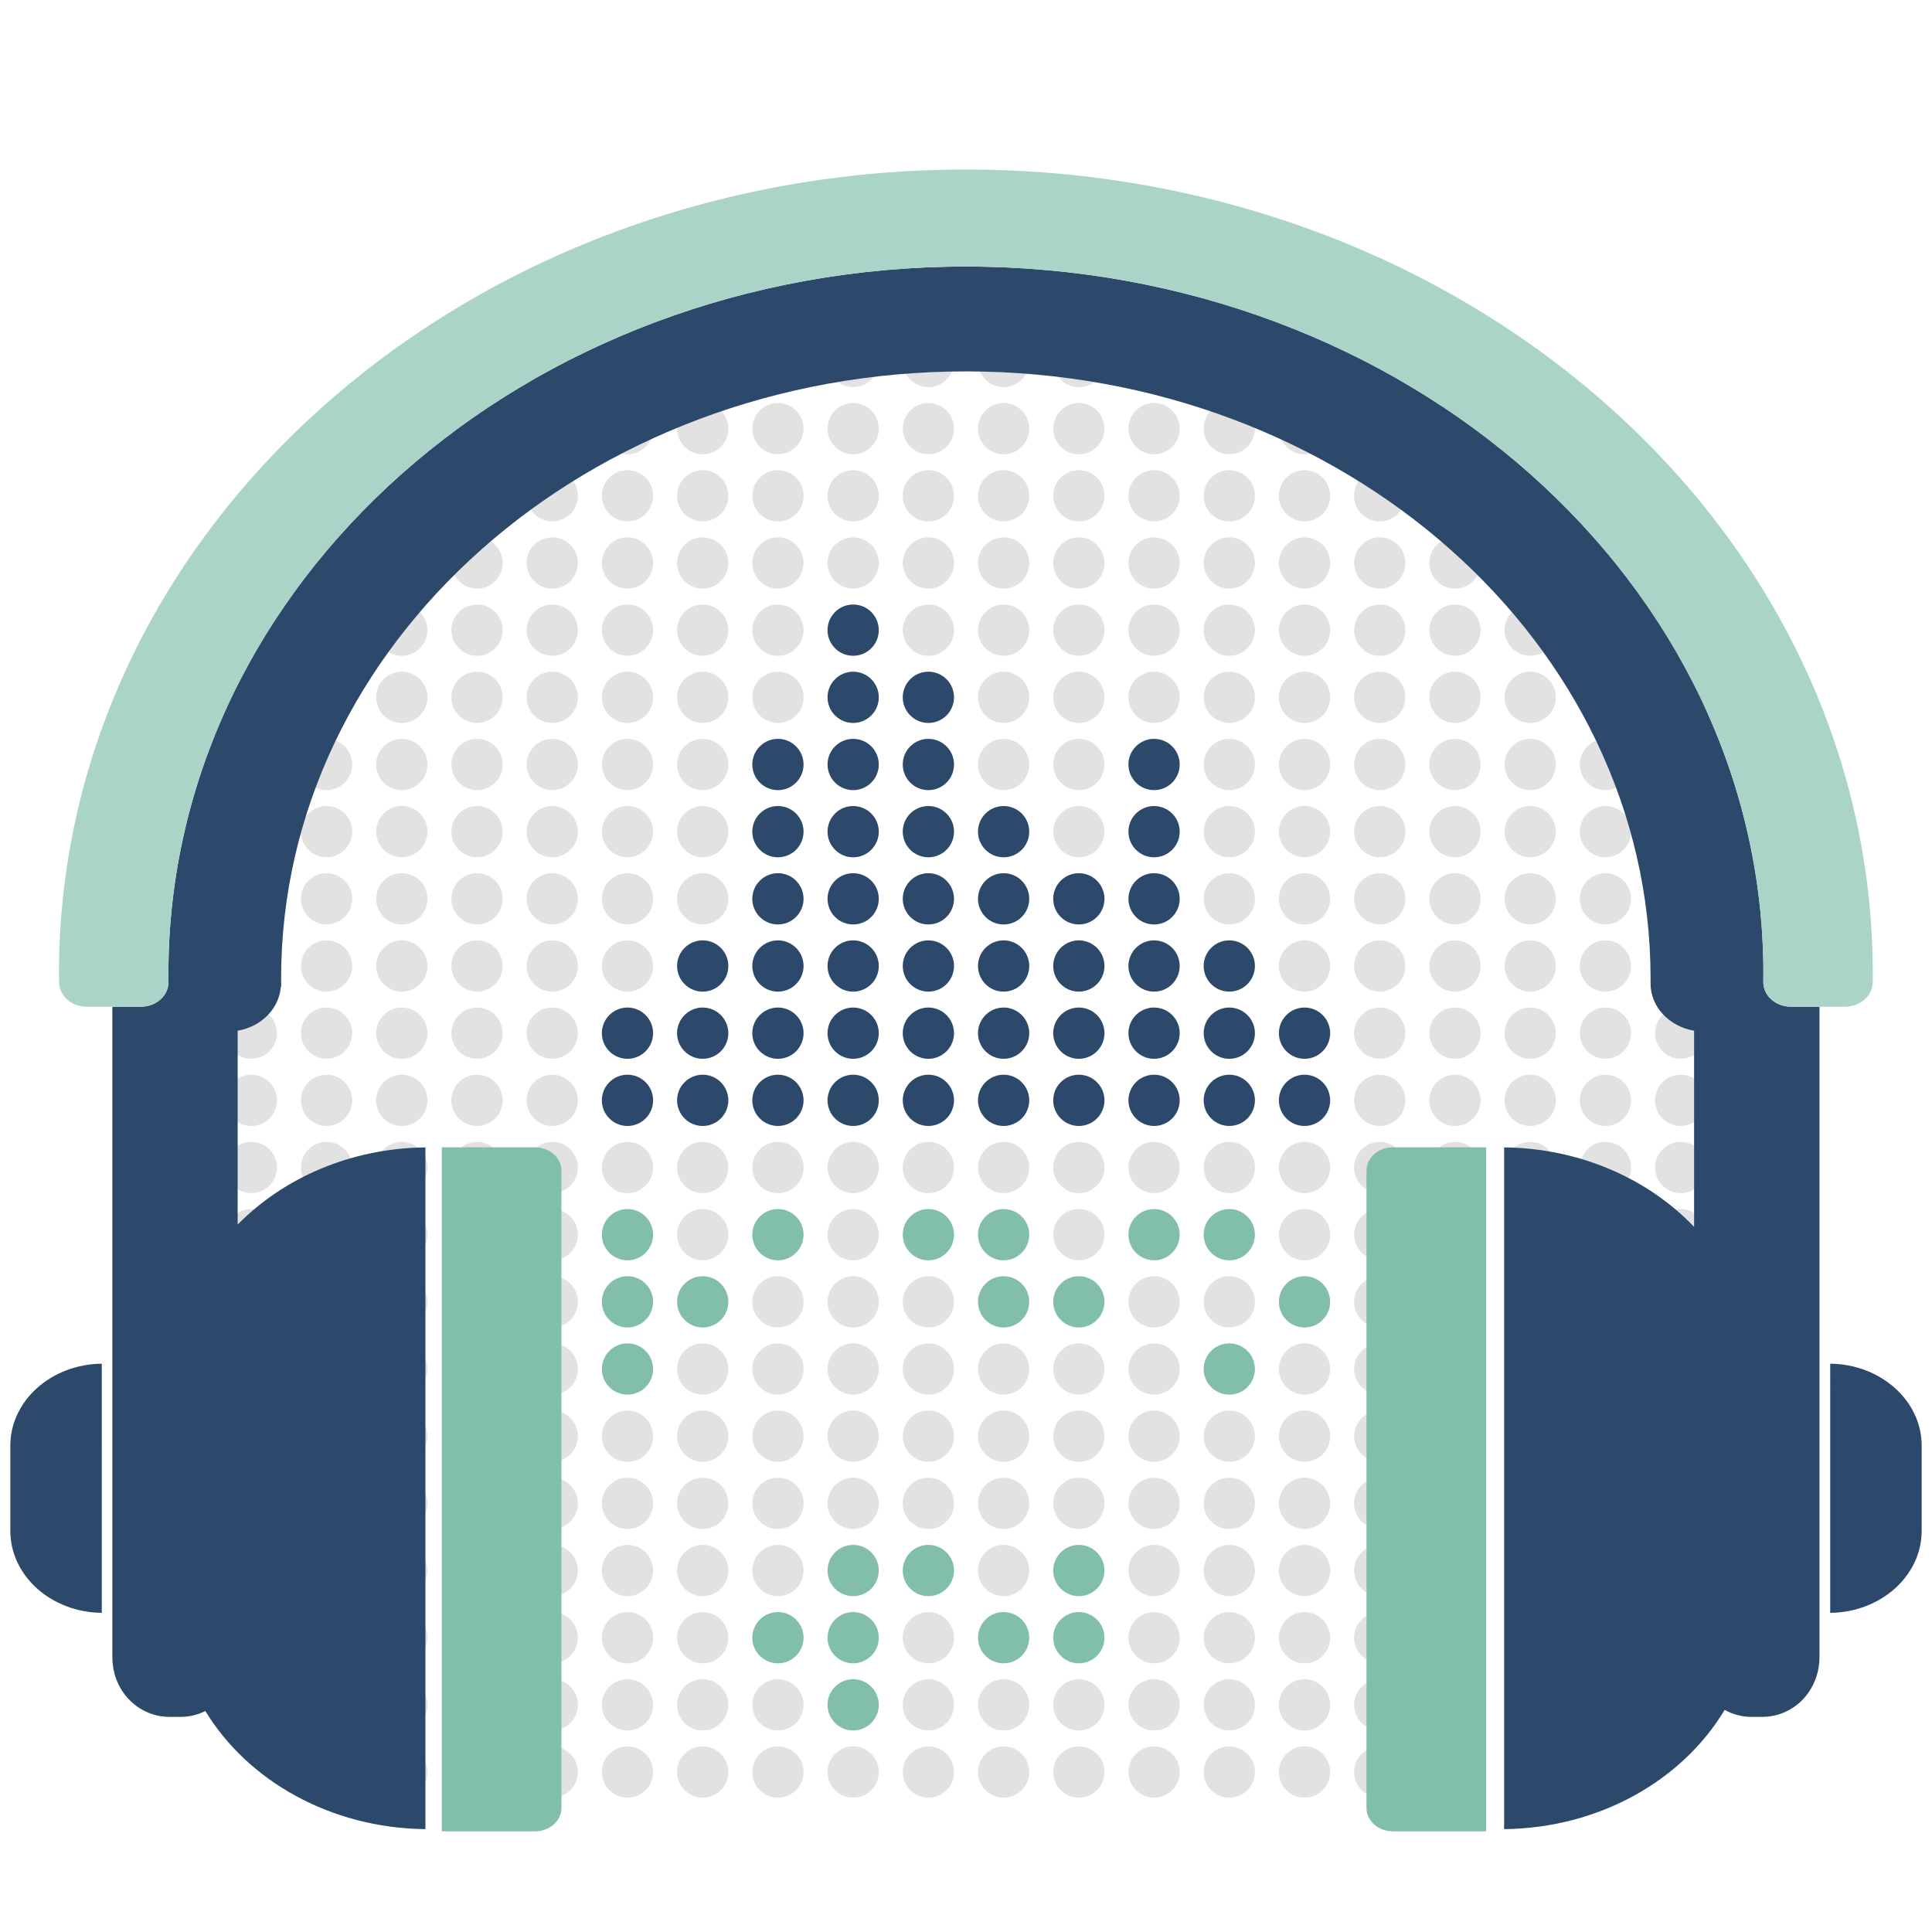 <?xml version="1.0" encoding="UTF-8" standalone="no"?>
<!-- Generator: Adobe Illustrator 27.5.0, SVG Export Plug-In . SVG Version: 6.00 Build 0)  -->

<svg
   version="1.1"
   x="0px"
   y="0px"
   viewBox="0 0 1122 1122"
   style="enable-background:new 0 0 1122 1122;"
   xml:space="preserve"
   id="svg1144"
   sodipodi:docname="logo_radio_v2.svg"
   inkscape:version="1.2.2 (b0a8486541, 2022-12-01)"
   inkscape:export-filename="logo_radio_v2.png"
   inkscape:export-xdpi="72"
   inkscape:export-ydpi="72"
   xmlns:inkscape="http://www.inkscape.org/namespaces/inkscape"
   xmlns:sodipodi="http://sodipodi.sourceforge.net/DTD/sodipodi-0.dtd"
   xmlns="http://www.w3.org/2000/svg"
   xmlns:svg="http://www.w3.org/2000/svg"><defs
   id="defs1148">
	
	
	

		
		
	
			
			
			
			
			
			
			
			
			
			
		
				
					
				
					
				
					
				
					
				
					
				
					
				
					
				
					
				
					
			
				
					
				
					
				
					
				
					
				
					
				
					
				
					
				
					
				
					
			
				
					
				
					
				
					
				
					
				
					
				
					
				
					
				
					
				
					
			
				
					
				
					
				
					
				
					
				
					
				
					
				
					
				
					
				
					
			
				
				
				
				
				
				
				
				
				
			
				
					
				
					
				
					
				
					
				
					
				
					
				
					
				
					
				
					
			
				
					
				
					
				
					
				
					
				
					
				
					
				
					
				
					
				
					
			
				
					
				
					
				
					
				
					
				
					
				
					
				
					
				
					
				
					
			
				
				
				
				
				
				
				
				
				
			
				
					
				
					
				
					
				
					
				
					
				
					
				
					
				
					
				
					
			
		
		
	
			
			
			
			
			
			
			
			
			
			
		
				
					
				
					
				
					
				
					
				
					
				
					
				
					
				
					
				
					
			
				
					
				
					
				
					
				
					
				
					
				
					
				
					
				
					
				
					
			
				
					
				
					
				
					
				
					
				
					
				
					
				
					
				
					
				
					
			
				
					
				
					
				
					
				
					
				
					
				
					
				
					
				
					
				
					
			
				
					
				
					
				
					
				
					
				
					
				
					
				
					
				
					
				
					
			
				
				
				
				
				
				
				
				
				
			
				
					
				
					
				
					
				
					
				
					
				
					
				
					
				
					
				
					
			
				
					
				
					
				
					
				
					
				
					
				
					
				
					
				
					
				
					
			
				
					
				
					
				
					
				
					
				
					
				
					
				
					
				
					
				
					
			
				
				
				
				
				
				
				
				
				
			
	

		
		
		
		
		
		
	</defs><sodipodi:namedview
   id="namedview1146"
   pagecolor="#ffffff"
   bordercolor="#666666"
   borderopacity="1.0"
   inkscape:showpageshadow="2"
   inkscape:pageopacity="0.0"
   inkscape:pagecheckerboard="0"
   inkscape:deskcolor="#d1d1d1"
   showgrid="false"
   inkscape:zoom="0.35160428"
   inkscape:cx="191.97719"
   inkscape:cy="564.55513"
   inkscape:window-width="1920"
   inkscape:window-height="1011"
   inkscape:window-x="0"
   inkscape:window-y="32"
   inkscape:window-maximized="1"
   inkscape:current-layer="layer1" />


<g
   inkscape:groupmode="layer"
   id="layer1"
   inkscape:label="bg"
   style="display:inline"
   sodipodi:insensitive="true"><g
     id="g18697"><circle
       transform="rotate(-45)"
       style="fill:#e2e2e2;fill-opacity:1;stroke-width:1"
       cx="232.801"
       cy="529.681"
       id="ellipse1087-4-0-35"
       r="14.884" /><circle
       transform="rotate(-45)"
       style="fill:#e2e2e2;fill-opacity:1;stroke-width:1"
       cx="387.261"
       cy="684.14"
       id="ellipse1087-4-7-0"
       r="14.884" /><circle
       transform="rotate(-45)"
       style="fill:#e2e2e2;fill-opacity:1;stroke-width:1"
       cx="109.234"
       cy="406.113"
       id="ellipse1087-4-0-3-59"
       r="14.884" /><circle
       transform="rotate(-45)"
       style="fill:#e2e2e2;fill-opacity:1;stroke-width:1"
       cx="201.909"
       cy="498.789"
       id="ellipse1087-4-7-6-34"
       r="14.884" /><circle
       transform="rotate(-45)"
       style="fill:#e2e2e2;fill-opacity:1;stroke-width:1"
       cx="47.45"
       cy="344.329"
       id="ellipse1087-4-42-00"
       r="14.884" /><circle
       transform="rotate(-45)"
       style="fill:#e2e2e2;fill-opacity:1;stroke-width:1"
       cx="325.477"
       cy="622.356"
       id="ellipse1087-4-0-4-0"
       r="14.884" /><circle
       transform="rotate(-45)"
       style="fill:#e2e2e2;fill-opacity:1;stroke-width:1"
       cx="418.153"
       cy="715.032"
       id="ellipse1087-4-7-1-9"
       r="14.884" /><circle
       transform="rotate(-45)"
       style="fill:#e2e2e2;fill-opacity:1;stroke-width:1"
       cx="140.126"
       cy="437.005"
       id="ellipse1087-4-0-3-7-8"
       r="14.884" /><circle
       transform="rotate(-45)"
       style="fill:#e2e2e2;fill-opacity:1;stroke-width:1"
       cx="263.693"
       cy="560.572"
       id="ellipse1087-4-7-6-0-09"
       r="14.884" /><circle
       transform="rotate(-45)"
       style="fill:#e2e2e2;fill-opacity:1;stroke-width:1"
       cx="78.342"
       cy="375.221"
       id="ellipse1087-4-1-84"
       r="14.884" /><circle
       transform="rotate(-45)"
       style="fill:#e2e2e2;fill-opacity:1;stroke-width:1"
       cx="356.369"
       cy="653.248"
       id="ellipse1087-4-0-43-9"
       r="14.884" /><circle
       transform="rotate(-45)"
       style="fill:#e2e2e2;fill-opacity:1;stroke-width:1"
       cx="449.045"
       cy="745.924"
       id="ellipse1087-4-7-3-84"
       r="14.884" /><circle
       transform="rotate(-45)"
       style="fill:#e2e2e2;fill-opacity:1;stroke-width:1"
       cx="171.017"
       cy="467.897"
       id="ellipse1087-4-0-3-5-41"
       r="14.884" /><circle
       transform="rotate(-45)"
       style="fill:#e2e2e2;fill-opacity:1;stroke-width:1"
       cx="294.585"
       cy="591.464"
       id="ellipse1087-4-7-6-5-96"
       r="14.884" /><circle
       transform="rotate(-45)"
       style="fill:#e2e2e2;fill-opacity:1;stroke-width:1"
       cx="205.218"
       cy="557.264"
       id="ellipse1087-4-0-95"
       r="14.884" /><circle
       transform="rotate(-45)"
       style="fill:#e2e2e2;fill-opacity:1;stroke-width:1"
       cx="359.678"
       cy="711.723"
       id="ellipse1087-4-7-01"
       r="14.884" /><circle
       transform="rotate(-45)"
       style="fill:#e2e2e2;fill-opacity:1;stroke-width:1"
       cx="81.651"
       cy="433.696"
       id="ellipse1087-4-0-3-71"
       r="14.884" /><circle
       transform="rotate(-45)"
       style="fill:#e2e2e2;fill-opacity:1;stroke-width:1"
       cx="174.326"
       cy="526.372"
       id="ellipse1087-4-7-6-9"
       r="14.884" /><circle
       transform="rotate(-45)"
       style="fill:#e2e2e2;fill-opacity:1;stroke-width:1"
       cx="19.867"
       cy="371.912"
       id="ellipse1087-4-42-9"
       r="14.884" /><circle
       transform="rotate(-45)"
       style="fill:#e2e2e2;fill-opacity:1;stroke-width:1"
       cx="297.894"
       cy="649.939"
       id="ellipse1087-4-0-4-3"
       r="14.884" /><circle
       transform="rotate(-45)"
       style="fill:#e2e2e2;fill-opacity:1;stroke-width:1"
       cx="390.57"
       cy="742.615"
       id="ellipse1087-4-7-1-99"
       r="14.884" /><circle
       transform="rotate(-45)"
       style="fill:#e2e2e2;fill-opacity:1;stroke-width:1"
       cx="112.543"
       cy="464.588"
       id="ellipse1087-4-0-3-7-7"
       r="14.884" /><circle
       transform="rotate(-45)"
       style="fill:#e2e2e2;fill-opacity:1;stroke-width:1"
       cx="236.11"
       cy="588.155"
       id="ellipse1087-4-7-6-0-9"
       r="14.884" /><circle
       transform="rotate(-45)"
       style="fill:#e2e2e2;fill-opacity:1;stroke-width:1"
       cx="50.759"
       cy="402.804"
       id="ellipse1087-4-1-9"
       r="14.884" /><circle
       transform="rotate(-45)"
       style="fill:#e2e2e2;fill-opacity:1;stroke-width:1"
       cx="328.786"
       cy="680.831"
       id="ellipse1087-4-0-43-4"
       r="14.884" /><circle
       transform="rotate(-45)"
       style="fill:#e2e2e2;fill-opacity:1;stroke-width:1"
       cx="421.462"
       cy="773.507"
       id="ellipse1087-4-7-3-1"
       r="14.884" /><circle
       transform="rotate(-45)"
       style="fill:#e2e2e2;fill-opacity:1;stroke-width:1"
       cx="143.434"
       cy="495.48"
       id="ellipse1087-4-0-3-5-43"
       r="14.884" /><circle
       transform="rotate(-45)"
       style="fill:#e2e2e2;fill-opacity:1;stroke-width:1"
       cx="267.002"
       cy="619.047"
       id="ellipse1087-4-7-6-5-64"
       r="14.884" /><circle
       transform="rotate(-45)"
       style="fill:#e2e2e2;fill-opacity:1;stroke-width:1"
       cx="177.635"
       cy="584.847"
       id="ellipse1087-4-0-1"
       r="14.884" /><circle
       transform="rotate(-45)"
       style="fill:#e2e2e2;fill-opacity:1;stroke-width:1"
       cx="332.095"
       cy="739.306"
       id="ellipse1087-4-7-30"
       r="14.884" /><circle
       transform="rotate(-45)"
       style="fill:#e2e2e2;fill-opacity:1;stroke-width:1"
       cx="54.068"
       cy="461.279"
       id="ellipse1087-4-0-3-6"
       r="14.884" /><circle
       transform="rotate(-45)"
       style="fill:#e2e2e2;fill-opacity:1;stroke-width:1"
       cx="146.743"
       cy="553.955"
       id="ellipse1087-4-7-6-4"
       r="14.884" /><circle
       transform="rotate(-45)"
       style="fill:#e2e2e2;fill-opacity:1;stroke-width:1"
       cx="-7.716"
       cy="399.495"
       id="ellipse1087-4-42-3"
       r="14.884" /><circle
       transform="rotate(-45)"
       style="fill:#e2e2e2;fill-opacity:1;stroke-width:1"
       cx="270.311"
       cy="677.522"
       id="ellipse1087-4-0-4-5"
       r="14.884" /><circle
       transform="rotate(-45)"
       style="fill:#e2e2e2;fill-opacity:1;stroke-width:1"
       cx="362.987"
       cy="770.198"
       id="ellipse1087-4-7-1-37"
       r="14.884" /><circle
       transform="rotate(-45)"
       style="fill:#e2e2e2;fill-opacity:1;stroke-width:1"
       cx="84.96"
       cy="492.171"
       id="ellipse1087-4-0-3-7-48"
       r="14.884" /><circle
       transform="rotate(-45)"
       style="fill:#e2e2e2;fill-opacity:1;stroke-width:1"
       cx="208.527"
       cy="615.739"
       id="ellipse1087-4-7-6-0-00"
       r="14.884" /><circle
       transform="rotate(-45)"
       style="fill:#e2e2e2;fill-opacity:1;stroke-width:1"
       cx="23.176"
       cy="430.387"
       id="ellipse1087-4-1-83"
       r="14.884" /><circle
       transform="rotate(-45)"
       style="fill:#e2e2e2;fill-opacity:1;stroke-width:1"
       cx="301.203"
       cy="708.414"
       id="ellipse1087-4-0-43-1"
       r="14.884" /><circle
       transform="rotate(-45)"
       style="fill:#e2e2e2;fill-opacity:1;stroke-width:1"
       cx="393.879"
       cy="801.09"
       id="ellipse1087-4-7-3-2"
       r="14.884" /><circle
       transform="rotate(-45)"
       style="fill:#e2e2e2;fill-opacity:1;stroke-width:1"
       cx="115.851"
       cy="523.063"
       id="ellipse1087-4-0-3-5-29"
       r="14.884" /><circle
       transform="rotate(-45)"
       style="fill:#e2e2e2;fill-opacity:1;stroke-width:1"
       cx="239.419"
       cy="646.63"
       id="ellipse1087-4-7-6-5-55"
       r="14.884" /><circle
       transform="rotate(-45)"
       style="fill:#e2e2e2;fill-opacity:1;stroke-width:1"
       cx="-66.191"
       cy="396.186"
       id="ellipse1087-4-6"
       r="14.884" /><circle
       transform="rotate(-45)"
       style="fill:#e2e2e2;fill-opacity:1;stroke-width:1"
       cx="150.052"
       cy="612.43"
       id="ellipse1087-4-0-5"
       r="14.884" /><circle
       transform="rotate(-45)"
       style="fill:#e2e2e2;fill-opacity:1;stroke-width:1"
       cx="304.512"
       cy="766.889"
       id="ellipse1087-4-7-19"
       r="14.884" /><circle
       transform="rotate(-45)"
       style="fill:#e2e2e2;fill-opacity:1;stroke-width:1"
       cx="26.485"
       cy="488.862"
       id="ellipse1087-4-0-3-4"
       r="14.884" /><circle
       transform="rotate(-45)"
       style="fill:#e2e2e2;fill-opacity:1;stroke-width:1"
       cx="119.16"
       cy="581.538"
       id="ellipse1087-4-7-6-46"
       r="14.884" /><circle
       transform="rotate(-45)"
       style="fill:#e2e2e2;fill-opacity:1;stroke-width:1"
       cx="397.188"
       cy="859.565"
       id="ellipse1087-4-04-129"
       r="14.884" /><circle
       transform="rotate(-45)"
       style="fill:#e2e2e2;fill-opacity:1;stroke-width:1"
       cx="-35.299"
       cy="427.078"
       id="ellipse1087-4-42-8"
       r="14.884" /><circle
       transform="rotate(-45)"
       style="fill:#e2e2e2;fill-opacity:1;stroke-width:1"
       cx="242.728"
       cy="705.105"
       id="ellipse1087-4-0-4-6"
       r="14.884" /><circle
       transform="rotate(-45)"
       style="fill:#e2e2e2;fill-opacity:1;stroke-width:1"
       cx="335.404"
       cy="797.781"
       id="ellipse1087-4-7-1-8"
       r="14.884" /><circle
       transform="rotate(-45)"
       style="fill:#e2e2e2;fill-opacity:1;stroke-width:1"
       cx="57.377"
       cy="519.754"
       id="ellipse1087-4-0-3-7-2"
       r="14.884" /><circle
       transform="rotate(-45)"
       style="fill:#e2e2e2;fill-opacity:1;stroke-width:1"
       cx="180.944"
       cy="643.322"
       id="ellipse1087-4-7-6-0-02"
       r="14.884" /><circle
       transform="rotate(-45)"
       style="fill:#e2e2e2;fill-opacity:1;stroke-width:1"
       cx="-127.975"
       cy="334.402"
       id="ellipse1087-4-3-8-9"
       r="14.884" /><circle
       transform="rotate(-45)"
       style="fill:#e2e2e2;fill-opacity:1;stroke-width:1"
       cx="458.971"
       cy="921.349"
       id="ellipse1087-4-04-1-81"
       r="14.884" /><circle
       transform="rotate(-45)"
       style="fill:#e2e2e2;fill-opacity:1;stroke-width:1"
       cx="428.079"
       cy="890.457"
       id="ellipse1087-4-8-4-56"
       r="14.884" /><circle
       transform="rotate(-45)"
       style="fill:#e2e2e2;fill-opacity:1;stroke-width:1"
       cx="-4.407"
       cy="457.97"
       id="ellipse1087-4-1-4"
       r="14.884" /><circle
       transform="rotate(-45)"
       style="fill:#e2e2e2;fill-opacity:1;stroke-width:1"
       cx="273.62"
       cy="735.997"
       id="ellipse1087-4-0-43-6"
       r="14.884" /><circle
       transform="rotate(-45)"
       style="fill:#e2e2e2;fill-opacity:1;stroke-width:1"
       cx="366.296"
       cy="828.673"
       id="ellipse1087-4-7-3-86"
       r="14.884" /><circle
       transform="rotate(-45)"
       style="fill:#e2e2e2;fill-opacity:1;stroke-width:1"
       cx="88.268"
       cy="550.646"
       id="ellipse1087-4-0-3-5-3"
       r="14.884" /><circle
       transform="rotate(-45)"
       style="fill:#e2e2e2;fill-opacity:1;stroke-width:1"
       cx="211.836"
       cy="674.213"
       id="ellipse1087-4-7-6-5-57"
       r="14.884" /><circle
       transform="rotate(-45)"
       style="fill:#e2e2e2;fill-opacity:1;stroke-width:1"
       cx="-97.083"
       cy="365.294"
       id="ellipse1087-4-3-6-42"
       r="14.884" /><circle
       transform="rotate(-45)"
       style="fill:#e2e2e2;fill-opacity:1;stroke-width:1"
       cx="-93.774"
       cy="423.769"
       id="ellipse1087-4-72"
       r="14.884" /><circle
       transform="rotate(-45)"
       style="fill:#e2e2e2;fill-opacity:1;stroke-width:1"
       cx="122.469"
       cy="640.013"
       id="ellipse1087-4-0-0"
       r="14.884" /><circle
       transform="rotate(-45)"
       style="fill:#e2e2e2;fill-opacity:1;stroke-width:1"
       cx="276.929"
       cy="794.472"
       id="ellipse1087-4-7-16"
       r="14.884" /><circle
       transform="rotate(-45)"
       style="fill:#e2e2e2;fill-opacity:1;stroke-width:1"
       cx="-1.098"
       cy="516.445"
       id="ellipse1087-4-0-3-19"
       r="14.884" /><circle
       transform="rotate(-45)"
       style="fill:#2c496b;fill-opacity:1;stroke-width:1"
       cx="91.577"
       cy="609.121"
       id="ellipse1087-4-7-6-49"
       r="14.884" /><circle
       transform="rotate(-45)"
       style="fill:#e2e2e2;fill-opacity:1;stroke-width:1"
       cx="369.605"
       cy="887.148"
       id="ellipse1087-4-04-2"
       r="14.884" /><circle
       transform="rotate(-45)"
       style="fill:#e2e2e2;fill-opacity:1;stroke-width:1"
       cx="-62.882"
       cy="454.661"
       id="ellipse1087-4-42-23"
       r="14.884" /><circle
       transform="rotate(-45)"
       style="fill:#e2e2e2;fill-opacity:1;stroke-width:1"
       cx="215.145"
       cy="732.688"
       id="ellipse1087-4-0-4-68"
       r="14.884" /><circle
       transform="rotate(-45)"
       style="fill:#e2e2e2;fill-opacity:1;stroke-width:1"
       cx="307.821"
       cy="825.364"
       id="ellipse1087-4-7-1-92"
       r="14.884" /><circle
       transform="rotate(-45)"
       style="fill:#e2e2e2;fill-opacity:1;stroke-width:1"
       cx="29.793"
       cy="547.337"
       id="ellipse1087-4-0-3-7-86"
       r="14.884" /><circle
       transform="rotate(-45)"
       style="fill:#e2e2e2;fill-opacity:1;stroke-width:1"
       cx="153.361"
       cy="670.905"
       id="ellipse1087-4-7-6-0-7"
       r="14.884" /><circle
       transform="rotate(-45)"
       style="fill:#e2e2e2;fill-opacity:1;stroke-width:1"
       cx="-155.558"
       cy="361.985"
       id="ellipse1087-4-3-8-35"
       r="14.884" /><circle
       transform="rotate(-45)"
       style="fill:#e2e2e2;fill-opacity:1;stroke-width:1"
       cx="431.388"
       cy="948.932"
       id="ellipse1087-4-04-1-9"
       r="14.884" /><circle
       transform="rotate(-45)"
       style="fill:#e2e2e2;fill-opacity:1;stroke-width:1"
       cx="400.496"
       cy="918.04"
       id="ellipse1087-4-8-4-59"
       r="14.884" /><circle
       transform="rotate(-45)"
       style="fill:#e2e2e2;fill-opacity:1;stroke-width:1"
       cx="-31.99"
       cy="485.553"
       id="ellipse1087-4-1-7"
       r="14.884" /><circle
       transform="rotate(-45)"
       style="fill:#e2e2e2;fill-opacity:1;stroke-width:1"
       cx="246.037"
       cy="763.58"
       id="ellipse1087-4-0-43-99"
       r="14.884" /><circle
       transform="rotate(-45)"
       style="fill:#e2e2e2;fill-opacity:1;stroke-width:1"
       cx="338.713"
       cy="856.256"
       id="ellipse1087-4-7-3-0"
       r="14.884" /><circle
       transform="rotate(-45)"
       style="fill:#e2e2e2;fill-opacity:1;stroke-width:1"
       cx="60.685"
       cy="578.229"
       id="ellipse1087-4-0-3-5-52"
       r="14.884" /><circle
       transform="rotate(-45)"
       style="fill:#e2e2e2;fill-opacity:1;stroke-width:1"
       cx="184.253"
       cy="701.797"
       id="ellipse1087-4-7-6-5-10"
       r="14.884" /><circle
       transform="rotate(-45)"
       style="fill:#e2e2e2;fill-opacity:1;stroke-width:1"
       cx="-124.666"
       cy="392.877"
       id="ellipse1087-4-3-6-20"
       r="14.884" /><circle
       transform="rotate(-45)"
       style="fill:#e2e2e2;fill-opacity:1;stroke-width:1"
       cx="-121.357"
       cy="451.352"
       id="ellipse1087-4-48"
       r="14.884" /><circle
       transform="rotate(-45)"
       style="fill:#2c496b;fill-opacity:1;stroke-width:1"
       cx="94.886"
       cy="667.596"
       id="ellipse1087-4-0-40"
       r="14.884" /><circle
       transform="rotate(-45)"
       style="fill:#e2e2e2;fill-opacity:1;stroke-width:1"
       cx="249.346"
       cy="822.055"
       id="ellipse1087-4-7-84"
       r="14.884" /><circle
       transform="rotate(-45)"
       style="fill:#e2e2e2;fill-opacity:1;stroke-width:1"
       cx="-28.681"
       cy="544.028"
       id="ellipse1087-4-0-3-48"
       r="14.884" /><circle
       transform="rotate(-45)"
       style="fill:#2c496b;fill-opacity:1;stroke-width:1"
       cx="63.994"
       cy="636.704"
       id="ellipse1087-4-7-6-2"
       r="14.884" /><circle
       transform="rotate(-45)"
       style="fill:#e2e2e2;fill-opacity:1;stroke-width:1"
       cx="342.022"
       cy="914.731"
       id="ellipse1087-4-04-79"
       r="14.884" /><circle
       transform="rotate(-45)"
       style="fill:#e2e2e2;fill-opacity:1;stroke-width:1"
       cx="-90.465"
       cy="482.244"
       id="ellipse1087-4-42-39"
       r="14.884" /><circle
       transform="rotate(-45)"
       style="fill:#e2e2e2;fill-opacity:1;stroke-width:1"
       cx="187.562"
       cy="760.271"
       id="ellipse1087-4-0-4-8"
       r="14.884" /><circle
       transform="rotate(-45)"
       style="fill:#e2e2e2;fill-opacity:1;stroke-width:1"
       cx="280.238"
       cy="852.947"
       id="ellipse1087-4-7-1-40"
       r="14.884" /><circle
       transform="rotate(-45)"
       style="fill:#e2e2e2;fill-opacity:1;stroke-width:1"
       cx="2.21"
       cy="574.92"
       id="ellipse1087-4-0-3-7-80"
       r="14.884" /><circle
       transform="rotate(-45)"
       style="fill:#e2e2e2;fill-opacity:1;stroke-width:1"
       cx="125.778"
       cy="698.488"
       id="ellipse1087-4-7-6-0-5"
       r="14.884" /><circle
       transform="rotate(-45)"
       style="fill:#e2e2e2;fill-opacity:1;stroke-width:1"
       cx="-183.141"
       cy="389.568"
       id="ellipse1087-4-3-8-09"
       r="14.884" /><circle
       transform="rotate(-45)"
       style="fill:#e2e2e2;fill-opacity:1;stroke-width:1"
       cx="403.805"
       cy="976.515"
       id="ellipse1087-4-04-1-18"
       r="14.884" /><circle
       transform="rotate(-45)"
       style="fill:#e2e2e2;fill-opacity:1;stroke-width:1"
       cx="372.913"
       cy="945.623"
       id="ellipse1087-4-8-4-28"
       r="14.884" /><circle
       transform="rotate(-45)"
       style="fill:#e2e2e2;fill-opacity:1;stroke-width:1"
       cx="-59.573"
       cy="513.136"
       id="ellipse1087-4-1-76"
       r="14.884" /><circle
       transform="rotate(-45)"
       style="fill:#e2e2e2;fill-opacity:1;stroke-width:1"
       cx="218.454"
       cy="791.163"
       id="ellipse1087-4-0-43-84"
       r="14.884" /><circle
       transform="rotate(-45)"
       style="fill:#e2e2e2;fill-opacity:1;stroke-width:1"
       cx="311.13"
       cy="883.839"
       id="ellipse1087-4-7-3-89"
       r="14.884" /><circle
       transform="rotate(-45)"
       style="fill:#e2e2e2;fill-opacity:1;stroke-width:1"
       cx="33.102"
       cy="605.812"
       id="ellipse1087-4-0-3-5-8"
       r="14.884" /><circle
       transform="rotate(-45)"
       style="fill:#e2e2e2;fill-opacity:1;stroke-width:1"
       cx="156.67"
       cy="729.38"
       id="ellipse1087-4-7-6-5-37"
       r="14.884" /><circle
       transform="rotate(-45)"
       style="fill:#e2e2e2;fill-opacity:1;stroke-width:1"
       cx="-152.249"
       cy="420.46"
       id="ellipse1087-4-3-6-07"
       r="14.884" /><circle
       transform="rotate(-45)"
       style="fill:#e2e2e2;fill-opacity:1;stroke-width:1"
       cx="-148.94"
       cy="478.935"
       id="ellipse1087-4-486"
       r="14.884" /><circle
       transform="rotate(-45)"
       style="fill:#2c496b;fill-opacity:1;stroke-width:1"
       cx="67.303"
       cy="695.179"
       id="ellipse1087-4-0-6"
       r="14.884" /><circle
       transform="rotate(-45)"
       style="fill:#e2e2e2;fill-opacity:1;stroke-width:1"
       cx="221.763"
       cy="849.638"
       id="ellipse1087-4-7-66"
       r="14.884" /><circle
       transform="rotate(-45)"
       style="fill:#e2e2e2;fill-opacity:1;stroke-width:1"
       cx="-56.264"
       cy="571.611"
       id="ellipse1087-4-0-3-17"
       r="14.884" /><circle
       transform="rotate(-45)"
       style="fill:#2c496b;fill-opacity:1;stroke-width:1"
       cx="36.411"
       cy="664.287"
       id="ellipse1087-4-7-6-82"
       r="14.884" /><circle
       transform="rotate(-45)"
       style="fill:#e2e2e2;fill-opacity:1;stroke-width:1"
       cx="314.439"
       cy="942.314"
       id="ellipse1087-4-04-78"
       r="14.884" /><circle
       transform="rotate(-45)"
       style="fill:#e2e2e2;fill-opacity:1;stroke-width:1"
       cx="-118.048"
       cy="509.827"
       id="ellipse1087-4-42-87"
       r="14.884" /><circle
       transform="rotate(-45)"
       style="fill:#2c496b;fill-opacity:1;stroke-width:1"
       cx="159.979"
       cy="787.854"
       id="ellipse1087-4-0-4-60"
       r="14.884" /><circle
       transform="rotate(-45)"
       style="fill:#e2e2e2;fill-opacity:1;stroke-width:1"
       cx="252.655"
       cy="880.53"
       id="ellipse1087-4-7-1-49"
       r="14.884" /><circle
       transform="rotate(-45)"
       style="fill:#e2e2e2;fill-opacity:1;stroke-width:1"
       cx="-25.373"
       cy="602.503"
       id="ellipse1087-4-0-3-7-1"
       r="14.884" /><circle
       transform="rotate(-45)"
       style="fill:#e2e2e2;fill-opacity:1;stroke-width:1"
       cx="98.195"
       cy="726.071"
       id="ellipse1087-4-7-6-0-22"
       r="14.884" /><circle
       transform="rotate(-45)"
       style="fill:#e2e2e2;fill-opacity:1;stroke-width:1"
       cx="-210.724"
       cy="417.152"
       id="ellipse1087-4-3-8-46"
       r="14.884" /><circle
       transform="rotate(-45)"
       style="fill:#e2e2e2;fill-opacity:1;stroke-width:1"
       cx="376.222"
       cy="1004.098"
       id="ellipse1087-4-04-1-0"
       r="14.884" /><circle
       transform="rotate(-45)"
       style="fill:#e2e2e2;fill-opacity:1;stroke-width:1"
       cx="345.33"
       cy="973.206"
       id="ellipse1087-4-8-4-23"
       r="14.884" /><circle
       transform="rotate(-45)"
       style="fill:#e2e2e2;fill-opacity:1;stroke-width:1"
       cx="-87.156"
       cy="540.719"
       id="ellipse1087-4-1-98"
       r="14.884" /><circle
       transform="rotate(-45)"
       style="fill:#e2e2e2;fill-opacity:1;stroke-width:1"
       cx="190.871"
       cy="818.746"
       id="ellipse1087-4-0-43-68"
       r="14.884" /><circle
       transform="rotate(-45)"
       style="fill:#e2e2e2;fill-opacity:1;stroke-width:1"
       cx="283.547"
       cy="911.422"
       id="ellipse1087-4-7-3-69"
       r="14.884" /><circle
       transform="rotate(-45)"
       style="fill:#2c496b;fill-opacity:1;stroke-width:1"
       cx="5.519"
       cy="633.395"
       id="ellipse1087-4-0-3-5-7"
       r="14.884" /><circle
       transform="rotate(-45)"
       style="fill:#e2e2e2;fill-opacity:1;stroke-width:1"
       cx="129.087"
       cy="756.963"
       id="ellipse1087-4-7-6-5-2"
       r="14.884" /><circle
       transform="rotate(-45)"
       style="fill:#e2e2e2;fill-opacity:1;stroke-width:1"
       cx="-179.832"
       cy="448.043"
       id="ellipse1087-4-3-6-6"
       r="14.884" /><circle
       transform="rotate(-45)"
       style="fill:#e2e2e2;fill-opacity:1;stroke-width:1"
       cx="-176.523"
       cy="506.518"
       id="ellipse1087-4-16"
       r="14.884" /><circle
       transform="rotate(-45)"
       style="fill:#2c496b;fill-opacity:1;stroke-width:1"
       cx="39.72"
       cy="722.762"
       id="ellipse1087-4-0-80"
       r="14.884" /><circle
       transform="rotate(-45)"
       style="fill:#e2e2e2;fill-opacity:1;stroke-width:1"
       cx="194.18"
       cy="877.221"
       id="ellipse1087-4-7-4"
       r="14.884" /><circle
       transform="rotate(-45)"
       style="fill:#e2e2e2;fill-opacity:1;stroke-width:1"
       cx="-83.848"
       cy="599.194"
       id="ellipse1087-4-0-3-84"
       r="14.884" /><circle
       transform="rotate(-45)"
       style="fill:#2c496b;fill-opacity:1;stroke-width:1"
       cx="8.828"
       cy="691.87"
       id="ellipse1087-4-7-6-42"
       r="14.884" /><circle
       transform="rotate(-45)"
       style="fill:#e2e2e2;fill-opacity:1;stroke-width:1"
       cx="286.856"
       cy="969.897"
       id="ellipse1087-4-04-47"
       r="14.884" /><circle
       transform="rotate(-45)"
       style="fill:#e2e2e2;fill-opacity:1;stroke-width:1"
       cx="-145.631"
       cy="537.41"
       id="ellipse1087-4-42-76"
       r="14.884" /><circle
       transform="rotate(-45)"
       style="fill:#2c496b;fill-opacity:1;stroke-width:1"
       cx="132.396"
       cy="815.438"
       id="ellipse1087-4-0-4-43"
       r="14.884" /><circle
       transform="rotate(-45)"
       style="fill:#e2e2e2;fill-opacity:1;stroke-width:1"
       cx="225.072"
       cy="908.113"
       id="ellipse1087-4-7-1-5"
       r="14.884" /><circle
       transform="rotate(-45)"
       style="fill:#e2e2e2;fill-opacity:1;stroke-width:1"
       cx="-52.956"
       cy="630.086"
       id="ellipse1087-4-0-3-7-3"
       r="14.884" /><circle
       transform="rotate(-45)"
       style="fill:#2c496b;fill-opacity:1;stroke-width:1"
       cx="70.612"
       cy="753.654"
       id="ellipse1087-4-7-6-0-73"
       r="14.884" /><circle
       transform="rotate(-45)"
       style="fill:#e2e2e2;fill-opacity:1;stroke-width:1"
       cx="-238.307"
       cy="444.735"
       id="ellipse1087-4-3-8-30"
       r="14.884" /><circle
       transform="rotate(-45)"
       style="fill:#e2e2e2;fill-opacity:1;stroke-width:1"
       cx="348.639"
       cy="1031.681"
       id="ellipse1087-4-04-1-86"
       r="14.884" /><circle
       transform="rotate(-45)"
       style="fill:#e2e2e2;fill-opacity:1;stroke-width:1"
       cx="317.747"
       cy="1000.789"
       id="ellipse1087-4-8-4-69"
       r="14.884" /><circle
       transform="rotate(-45)"
       style="fill:#e2e2e2;fill-opacity:1;stroke-width:1"
       cx="-114.739"
       cy="568.302"
       id="ellipse1087-4-1-71"
       r="14.884" /><circle
       transform="rotate(-45)"
       style="fill:#e2e2e2;fill-opacity:1;stroke-width:1"
       cx="163.288"
       cy="846.329"
       id="ellipse1087-4-0-43-93"
       r="14.884" /><circle
       transform="rotate(-45)"
       style="fill:#e2e2e2;fill-opacity:1;stroke-width:1"
       cx="255.963"
       cy="939.005"
       id="ellipse1087-4-7-3-7"
       r="14.884" /><circle
       transform="rotate(-45)"
       style="fill:#2c496b;fill-opacity:1;stroke-width:1"
       cx="-22.064"
       cy="660.978"
       id="ellipse1087-4-0-3-5-12"
       r="14.884" /><circle
       transform="rotate(-45)"
       style="fill:#e2e2e2;fill-opacity:1;stroke-width:1"
       cx="101.504"
       cy="784.546"
       id="ellipse1087-4-7-6-5-35"
       r="14.884" /><circle
       transform="rotate(-45)"
       style="fill:#e2e2e2;fill-opacity:1;stroke-width:1"
       cx="-207.415"
       cy="475.627"
       id="ellipse1087-4-3-6-7"
       r="14.884" /><circle
       transform="rotate(-45)"
       style="fill:#e2e2e2;fill-opacity:1;stroke-width:1"
       cx="-204.106"
       cy="534.101"
       id="ellipse1087-4-71"
       r="14.884" /><circle
       transform="rotate(-45)"
       style="fill:#2c496b;fill-opacity:1;stroke-width:1"
       cx="12.137"
       cy="750.345"
       id="ellipse1087-4-0-84"
       r="14.884" /><circle
       transform="rotate(-45)"
       style="fill:#e2e2e2;fill-opacity:1;stroke-width:1"
       cx="166.597"
       cy="904.804"
       id="ellipse1087-4-7-76"
       r="14.884" /><circle
       transform="rotate(-45)"
       style="fill:#e2e2e2;fill-opacity:1;stroke-width:1"
       cx="-111.431"
       cy="626.777"
       id="ellipse1087-4-0-3-89"
       r="14.884" /><circle
       transform="rotate(-45)"
       style="fill:#2c496b;fill-opacity:1;stroke-width:1"
       cx="-18.755"
       cy="719.453"
       id="ellipse1087-4-7-6-63"
       r="14.884" /><circle
       transform="rotate(-45)"
       style="fill:#e2e2e2;fill-opacity:1;stroke-width:1"
       cx="259.272"
       cy="997.48"
       id="ellipse1087-4-04-6"
       r="14.884" /><circle
       transform="rotate(-45)"
       style="fill:#e2e2e2;fill-opacity:1;stroke-width:1"
       cx="-173.214"
       cy="564.993"
       id="ellipse1087-4-42-766"
       r="14.884" /><circle
       transform="rotate(-45)"
       style="fill:#2c496b;fill-opacity:1;stroke-width:1"
       cx="104.813"
       cy="843.021"
       id="ellipse1087-4-0-4-32"
       r="14.884" /><circle
       transform="rotate(-45)"
       style="fill:#e2e2e2;fill-opacity:1;stroke-width:1"
       cx="197.489"
       cy="935.696"
       id="ellipse1087-4-7-1-43"
       r="14.884" /><circle
       transform="rotate(-45)"
       style="fill:#e2e2e2;fill-opacity:1;stroke-width:1"
       cx="-80.539"
       cy="657.669"
       id="ellipse1087-4-0-3-7-6"
       r="14.884" /><circle
       transform="rotate(-45)"
       style="fill:#2c496b;fill-opacity:1;stroke-width:1"
       cx="43.029"
       cy="781.237"
       id="ellipse1087-4-7-6-0-04"
       r="14.884" /><circle
       transform="rotate(-45)"
       style="fill:#e2e2e2;fill-opacity:1;stroke-width:1"
       cx="-265.89"
       cy="472.318"
       id="ellipse1087-4-3-8-37"
       r="14.884" /><circle
       transform="rotate(-45)"
       style="fill:#e2e2e2;fill-opacity:1;stroke-width:1"
       cx="321.056"
       cy="1059.264"
       id="ellipse1087-4-04-1-49"
       r="14.884" /><circle
       transform="rotate(-45)"
       style="fill:#e2e2e2;fill-opacity:1;stroke-width:1"
       cx="290.164"
       cy="1028.372"
       id="ellipse1087-4-8-4-42"
       r="14.884" /><circle
       transform="rotate(-45)"
       style="fill:#e2e2e2;fill-opacity:1;stroke-width:1"
       cx="-142.323"
       cy="595.885"
       id="ellipse1087-4-1-93"
       r="14.884" /><circle
       transform="rotate(-45)"
       style="fill:#e2e2e2;fill-opacity:1;stroke-width:1"
       cx="135.705"
       cy="873.912"
       id="ellipse1087-4-0-43-82"
       r="14.884" /><circle
       transform="rotate(-45)"
       style="fill:#e2e2e2;fill-opacity:1;stroke-width:1"
       cx="228.38"
       cy="966.588"
       id="ellipse1087-4-7-3-4"
       r="14.884" /><circle
       transform="rotate(-45)"
       style="fill:#2c496b;fill-opacity:1;stroke-width:1"
       cx="-49.647"
       cy="688.561"
       id="ellipse1087-4-0-3-5-54"
       r="14.884" /><circle
       transform="rotate(-45)"
       style="fill:#2c496b;fill-opacity:1;stroke-width:1"
       cx="73.921"
       cy="812.129"
       id="ellipse1087-4-7-6-5-32"
       r="14.884" /><circle
       transform="rotate(-45)"
       style="fill:#e2e2e2;fill-opacity:1;stroke-width:1"
       cx="-234.998"
       cy="503.21"
       id="ellipse1087-4-3-6-24"
       r="14.884" /><circle
       transform="rotate(-45)"
       style="fill:#e2e2e2;fill-opacity:1;stroke-width:1"
       cx="-231.689"
       cy="561.684"
       id="ellipse1087-4-70"
       r="14.884" /><circle
       transform="rotate(-45)"
       style="fill:#2c496b;fill-opacity:1;stroke-width:1"
       cx="-15.446"
       cy="777.928"
       id="ellipse1087-4-0-49"
       r="14.884" /><circle
       transform="rotate(-45)"
       style="fill:#e2e2e2;fill-opacity:1;stroke-width:1"
       cx="139.014"
       cy="932.387"
       id="ellipse1087-4-7-69"
       r="14.884" /><circle
       transform="rotate(-45)"
       style="fill:#e2e2e2;fill-opacity:1;stroke-width:1"
       cx="-139.014"
       cy="654.36"
       id="ellipse1087-4-0-3-516"
       r="14.884" /><circle
       transform="rotate(-45)"
       style="fill:#2c496b;fill-opacity:1;stroke-width:1"
       cx="-46.338"
       cy="747.036"
       id="ellipse1087-4-7-6-02"
       r="14.884" /><circle
       transform="rotate(-45)"
       style="fill:#e2e2e2;fill-opacity:1;stroke-width:1"
       cx="231.689"
       cy="1025.063"
       id="ellipse1087-4-04-73"
       r="14.884" /><circle
       transform="rotate(-45)"
       style="fill:#e2e2e2;fill-opacity:1;stroke-width:1"
       cx="-200.797"
       cy="592.576"
       id="ellipse1087-4-42-007"
       r="14.884" /><circle
       transform="rotate(-45)"
       style="fill:#2c496b;fill-opacity:1;stroke-width:1"
       cx="77.23"
       cy="870.604"
       id="ellipse1087-4-0-4-23"
       r="14.884" /><circle
       transform="rotate(-45)"
       style="fill:#e2e2e2;fill-opacity:1;stroke-width:1"
       cx="169.906"
       cy="963.279"
       id="ellipse1087-4-7-1-1"
       r="14.884" /><circle
       transform="rotate(-45)"
       style="fill:#2c496b;fill-opacity:1;stroke-width:1"
       cx="-108.122"
       cy="685.252"
       id="ellipse1087-4-0-3-7-0"
       r="14.884" /><circle
       transform="rotate(-45)"
       style="fill:#2c496b;fill-opacity:1;stroke-width:1"
       cx="15.446"
       cy="808.82"
       id="ellipse1087-4-7-6-0-74"
       r="14.884" /><circle
       transform="rotate(-45)"
       style="fill:#e2e2e2;fill-opacity:1;stroke-width:1"
       cx="-293.473"
       cy="499.901"
       id="ellipse1087-4-3-8-18"
       r="14.884" /><circle
       transform="rotate(-45)"
       style="fill:#e2e2e2;fill-opacity:1;stroke-width:1"
       cx="293.473"
       cy="1086.847"
       id="ellipse1087-4-04-1-7"
       r="14.884" /><circle
       transform="rotate(-45)"
       style="fill:#e2e2e2;fill-opacity:1;stroke-width:1"
       cx="262.581"
       cy="1055.955"
       id="ellipse1087-4-8-4-3"
       r="14.884" /><circle
       transform="rotate(-45)"
       style="fill:#e2e2e2;fill-opacity:1;stroke-width:1"
       cx="-169.906"
       cy="623.468"
       id="ellipse1087-4-1-47"
       r="14.884" /><circle
       transform="rotate(-45)"
       style="fill:#2c496b;fill-opacity:1;stroke-width:1"
       cx="108.122"
       cy="901.495"
       id="ellipse1087-4-0-43-13"
       r="14.884" /><circle
       transform="rotate(-45)"
       style="fill:#e2e2e2;fill-opacity:1;stroke-width:1"
       cx="200.797"
       cy="994.171"
       id="ellipse1087-4-7-3-44"
       r="14.884" /><circle
       transform="rotate(-45)"
       style="fill:#2c496b;fill-opacity:1;stroke-width:1"
       cx="-77.23"
       cy="716.144"
       id="ellipse1087-4-0-3-5-24"
       r="14.884" /><circle
       transform="rotate(-45)"
       style="fill:#2c496b;fill-opacity:1;stroke-width:1"
       cx="46.338"
       cy="839.712"
       id="ellipse1087-4-7-6-5-649"
       r="14.884" /><circle
       transform="rotate(-45)"
       style="fill:#e2e2e2;fill-opacity:1;stroke-width:1"
       cx="-262.581"
       cy="530.793"
       id="ellipse1087-4-3-6-84"
       r="14.884" /><circle
       transform="rotate(-45)"
       style="fill:#e2e2e2;fill-opacity:1;stroke-width:1"
       cx="-259.272"
       cy="589.268"
       id="ellipse1087-4-74"
       r="14.884" /><circle
       transform="rotate(-45)"
       style="fill:#2c496b;fill-opacity:1;stroke-width:1"
       cx="-43.029"
       cy="805.511"
       id="ellipse1087-4-0-405"
       r="14.884" /><circle
       transform="rotate(-45)"
       style="fill:#2c496b;fill-opacity:1;stroke-width:1"
       cx="111.431"
       cy="959.971"
       id="ellipse1087-4-7-600"
       r="14.884" /><circle
       transform="rotate(-45)"
       style="fill:#2c496b;fill-opacity:1;stroke-width:1"
       cx="-166.597"
       cy="681.943"
       id="ellipse1087-4-0-3-40"
       r="14.884" /><circle
       transform="rotate(-45)"
       style="fill:#2c496b;fill-opacity:1;stroke-width:1"
       cx="-73.921"
       cy="774.619"
       id="ellipse1087-4-7-6-32"
       r="14.884" /><circle
       transform="rotate(-45)"
       style="fill:#e2e2e2;fill-opacity:1;stroke-width:1"
       cx="204.106"
       cy="1052.646"
       id="ellipse1087-4-04-9"
       r="14.884" /><circle
       transform="rotate(-45)"
       style="fill:#e2e2e2;fill-opacity:1;stroke-width:1"
       cx="-228.38"
       cy="620.159"
       id="ellipse1087-4-42-5"
       r="14.884" /><circle
       transform="rotate(-45)"
       style="fill:#2c496b;fill-opacity:1;stroke-width:1"
       cx="49.647"
       cy="898.187"
       id="ellipse1087-4-0-4-48"
       r="14.884" /><circle
       transform="rotate(-45)"
       style="fill:#e2e2e2;fill-opacity:1;stroke-width:1"
       cx="142.323"
       cy="990.862"
       id="ellipse1087-4-7-1-10"
       r="14.884" /><circle
       transform="rotate(-45)"
       style="fill:#2c496b;fill-opacity:1;stroke-width:1"
       cx="-135.705"
       cy="712.835"
       id="ellipse1087-4-0-3-7-72"
       r="14.884" /><circle
       transform="rotate(-45)"
       style="fill:#2c496b;fill-opacity:1;stroke-width:1"
       cx="-12.137"
       cy="836.403"
       id="ellipse1087-4-7-6-0-49"
       r="14.884" /><circle
       transform="rotate(-45)"
       style="fill:#e2e2e2;fill-opacity:1;stroke-width:1"
       cx="-321.056"
       cy="527.484"
       id="ellipse1087-4-3-8-36"
       r="14.884" /><circle
       transform="rotate(-45)"
       style="fill:#e2e2e2;fill-opacity:1;stroke-width:1"
       cx="265.89"
       cy="1114.43"
       id="ellipse1087-4-04-1-6"
       r="14.884" /><circle
       transform="rotate(-45)"
       style="fill:#e2e2e2;fill-opacity:1;stroke-width:1"
       cx="234.998"
       cy="1083.538"
       id="ellipse1087-4-8-4-77"
       r="14.884" /><circle
       transform="rotate(-45)"
       style="fill:#e2e2e2;fill-opacity:1;stroke-width:1"
       cx="-197.489"
       cy="651.051"
       id="ellipse1087-4-1-46"
       r="14.884" /><circle
       transform="rotate(-45)"
       style="fill:#2c496b;fill-opacity:1;stroke-width:1"
       cx="80.539"
       cy="929.079"
       id="ellipse1087-4-0-43-96"
       r="14.884" /><circle
       transform="rotate(-45)"
       style="fill:#e2e2e2;fill-opacity:1;stroke-width:1"
       cx="173.214"
       cy="1021.754"
       id="ellipse1087-4-7-3-09"
       r="14.884" /><circle
       transform="rotate(-45)"
       style="fill:#2c496b;fill-opacity:1;stroke-width:1"
       cx="-104.813"
       cy="743.727"
       id="ellipse1087-4-0-3-5-95"
       r="14.884" /><circle
       transform="rotate(-45)"
       style="fill:#2c496b;fill-opacity:1;stroke-width:1"
       cx="18.755"
       cy="867.295"
       id="ellipse1087-4-7-6-5-17"
       r="14.884" /><circle
       transform="rotate(-45)"
       style="fill:#e2e2e2;fill-opacity:1;stroke-width:1"
       cx="-290.164"
       cy="558.376"
       id="ellipse1087-4-3-6-3"
       r="14.884" /><circle
       transform="rotate(-45)"
       style="fill:#e2e2e2;fill-opacity:1;stroke-width:1"
       cx="-286.855"
       cy="616.851"
       id="ellipse1087-4-46"
       r="14.884" /><circle
       transform="rotate(-45)"
       style="fill:#2c496b;fill-opacity:1;stroke-width:1"
       cx="-70.612"
       cy="833.094"
       id="ellipse1087-4-0-23"
       r="14.884" /><circle
       transform="rotate(-45)"
       style="fill:#2c496b;fill-opacity:1;stroke-width:1"
       cx="83.848"
       cy="987.554"
       id="ellipse1087-4-7-86"
       r="14.884" /><circle
       transform="rotate(-45)"
       style="fill:#2c496b;fill-opacity:1;stroke-width:1"
       cx="-194.18"
       cy="709.526"
       id="ellipse1087-4-0-3-2"
       r="14.884" /><circle
       transform="rotate(-45)"
       style="fill:#2c496b;fill-opacity:1;stroke-width:1"
       cx="-101.504"
       cy="802.202"
       id="ellipse1087-4-7-6-7"
       r="14.884" /><circle
       transform="rotate(-45)"
       style="fill:#e2e2e2;fill-opacity:1;stroke-width:1"
       cx="176.523"
       cy="1080.229"
       id="ellipse1087-4-04-43"
       r="14.884" /><circle
       transform="rotate(-45)"
       style="fill:#e2e2e2;fill-opacity:1;stroke-width:1"
       cx="-255.963"
       cy="647.742"
       id="ellipse1087-4-42-4"
       r="14.884" /><circle
       transform="rotate(-45)"
       style="fill:#2c496b;fill-opacity:1;stroke-width:1"
       cx="22.064"
       cy="925.77"
       id="ellipse1087-4-0-4-75"
       r="14.884" /><circle
       transform="rotate(-45)"
       style="fill:#e2e2e2;fill-opacity:1;stroke-width:1"
       cx="114.74"
       cy="1018.445"
       id="ellipse1087-4-7-1-58"
       r="14.884" /><circle
       transform="rotate(-45)"
       style="fill:#2c496b;fill-opacity:1;stroke-width:1"
       cx="-163.288"
       cy="740.418"
       id="ellipse1087-4-0-3-7-07"
       r="14.884" /><circle
       transform="rotate(-45)"
       style="fill:#2c496b;fill-opacity:1;stroke-width:1"
       cx="-39.72"
       cy="863.986"
       id="ellipse1087-4-7-6-0-737"
       r="14.884" /><circle
       transform="rotate(-45)"
       style="fill:#e2e2e2;fill-opacity:1;stroke-width:1"
       cx="-348.639"
       cy="555.067"
       id="ellipse1087-4-3-8-32"
       r="14.884" /><circle
       transform="rotate(-45)"
       style="fill:#e2e2e2;fill-opacity:1;stroke-width:1"
       cx="238.307"
       cy="1142.013"
       id="ellipse1087-4-04-1-07"
       r="14.884" /><circle
       transform="rotate(-45)"
       style="fill:#e2e2e2;fill-opacity:1;stroke-width:1"
       cx="207.415"
       cy="1111.121"
       id="ellipse1087-4-8-4-82"
       r="14.884" /><circle
       transform="rotate(-45)"
       style="fill:#e2e2e2;fill-opacity:1;stroke-width:1"
       cx="-225.072"
       cy="678.634"
       id="ellipse1087-4-1-0"
       r="14.884" /><circle
       transform="rotate(-45)"
       style="fill:#2c496b;fill-opacity:1;stroke-width:1"
       cx="52.956"
       cy="956.662"
       id="ellipse1087-4-0-43-7"
       r="14.884" /><circle
       transform="rotate(-45)"
       style="fill:#e2e2e2;fill-opacity:1;stroke-width:1"
       cx="145.631"
       cy="1049.337"
       id="ellipse1087-4-7-3-14"
       r="14.884" /><circle
       transform="rotate(-45)"
       style="fill:#2c496b;fill-opacity:1;stroke-width:1"
       cx="-132.396"
       cy="771.31"
       id="ellipse1087-4-0-3-5-6"
       r="14.884" /><circle
       transform="rotate(-45)"
       style="fill:#2c496b;fill-opacity:1;stroke-width:1"
       cx="-8.828"
       cy="894.878"
       id="ellipse1087-4-7-6-5-11"
       r="14.884" /><circle
       transform="rotate(-45)"
       style="fill:#e2e2e2;fill-opacity:1;stroke-width:1"
       cx="-317.747"
       cy="585.959"
       id="ellipse1087-4-3-6-28"
       r="14.884" /><circle
       transform="rotate(-45)"
       style="fill:#e2e2e2;fill-opacity:1;stroke-width:1"
       cx="-314.438"
       cy="644.434"
       id="ellipse1087-4-79"
       r="14.884" /><circle
       transform="rotate(-45)"
       style="fill:#e2e2e2;fill-opacity:1;stroke-width:1"
       cx="-98.195"
       cy="860.677"
       id="ellipse1087-4-0-07"
       r="14.884" /><circle
       transform="rotate(-45)"
       style="fill:#e2e2e2;fill-opacity:1;stroke-width:1"
       cx="56.265"
       cy="1015.137"
       id="ellipse1087-4-7-693"
       r="14.884" /><circle
       transform="rotate(-45)"
       style="fill:#e2e2e2;fill-opacity:1;stroke-width:1"
       cx="-221.763"
       cy="737.109"
       id="ellipse1087-4-0-3-36"
       r="14.884" /><circle
       transform="rotate(-45)"
       style="fill:#e2e2e2;fill-opacity:1;stroke-width:1"
       cx="-129.087"
       cy="829.785"
       id="ellipse1087-4-7-6-498"
       r="14.884" /><circle
       transform="rotate(-45)"
       style="fill:#e2e2e2;fill-opacity:1;stroke-width:1"
       cx="148.94"
       cy="1107.812"
       id="ellipse1087-4-04-780"
       r="14.884" /><circle
       transform="rotate(-45)"
       style="fill:#e2e2e2;fill-opacity:1;stroke-width:1"
       cx="-283.547"
       cy="675.326"
       id="ellipse1087-4-42-35"
       r="14.884" /><circle
       transform="rotate(-45)"
       style="fill:#e2e2e2;fill-opacity:1;stroke-width:1"
       cx="-5.519"
       cy="953.353"
       id="ellipse1087-4-0-4-9"
       r="14.884" /><circle
       transform="rotate(-45)"
       style="fill:#e2e2e2;fill-opacity:1;stroke-width:1"
       cx="87.156"
       cy="1046.028"
       id="ellipse1087-4-7-1-438"
       r="14.884" /><circle
       transform="rotate(-45)"
       style="fill:#e2e2e2;fill-opacity:1;stroke-width:1"
       cx="-190.871"
       cy="768.001"
       id="ellipse1087-4-0-3-7-55"
       r="14.884" /><circle
       transform="rotate(-45)"
       style="fill:#e2e2e2;fill-opacity:1;stroke-width:1"
       cx="-67.303"
       cy="891.569"
       id="ellipse1087-4-7-6-0-28"
       r="14.884" /><circle
       transform="rotate(-45)"
       style="fill:#e2e2e2;fill-opacity:1;stroke-width:1"
       cx="-376.222"
       cy="582.65"
       id="ellipse1087-4-3-8-8"
       r="14.884" /><circle
       transform="rotate(-45)"
       style="fill:#e2e2e2;fill-opacity:1;stroke-width:1"
       cx="210.724"
       cy="1169.596"
       id="ellipse1087-4-04-1-2"
       r="14.884" /><circle
       transform="rotate(-45)"
       style="fill:#e2e2e2;fill-opacity:1;stroke-width:1"
       cx="179.832"
       cy="1138.704"
       id="ellipse1087-4-8-4-70"
       r="14.884" /><circle
       transform="rotate(-45)"
       style="fill:#e2e2e2;fill-opacity:1;stroke-width:1"
       cx="-252.655"
       cy="706.217"
       id="ellipse1087-4-1-52"
       r="14.884" /><circle
       transform="rotate(-45)"
       style="fill:#e2e2e2;fill-opacity:1;stroke-width:1"
       cx="25.373"
       cy="984.245"
       id="ellipse1087-4-0-43-61"
       r="14.884" /><circle
       transform="rotate(-45)"
       style="fill:#e2e2e2;fill-opacity:1;stroke-width:1"
       cx="118.048"
       cy="1076.92"
       id="ellipse1087-4-7-3-17"
       r="14.884" /><circle
       transform="rotate(-45)"
       style="fill:#e2e2e2;fill-opacity:1;stroke-width:1"
       cx="-159.979"
       cy="798.893"
       id="ellipse1087-4-0-3-5-88"
       r="14.884" /><circle
       transform="rotate(-45)"
       style="fill:#e2e2e2;fill-opacity:1;stroke-width:1"
       cx="-36.411"
       cy="922.461"
       id="ellipse1087-4-7-6-5-67"
       r="14.884" /><circle
       transform="rotate(-45)"
       style="fill:#e2e2e2;fill-opacity:1;stroke-width:1"
       cx="-345.33"
       cy="613.542"
       id="ellipse1087-4-3-6-74"
       r="14.884" /><circle
       transform="rotate(-45)"
       style="fill:#e2e2e2;fill-opacity:1;stroke-width:1"
       cx="-342.021"
       cy="672.017"
       id="ellipse1087-4-62"
       r="14.884" /><circle
       transform="rotate(-45)"
       style="fill:#82bfab;fill-opacity:1;stroke-width:1"
       cx="-125.778"
       cy="888.26"
       id="ellipse1087-4-0-04"
       r="14.884" /><circle
       transform="rotate(-45)"
       style="fill:#e2e2e2;fill-opacity:1;stroke-width:1"
       cx="28.682"
       cy="1042.72"
       id="ellipse1087-4-7-82"
       r="14.884" /><circle
       transform="rotate(-45)"
       style="fill:#82bfab;fill-opacity:1;stroke-width:1"
       cx="-249.346"
       cy="764.692"
       id="ellipse1087-4-0-3-23"
       r="14.884" /><circle
       transform="rotate(-45)"
       style="fill:#e2e2e2;fill-opacity:1;stroke-width:1"
       cx="-156.67"
       cy="857.368"
       id="ellipse1087-4-7-6-327"
       r="14.884" /><circle
       transform="rotate(-45)"
       style="fill:#e2e2e2;fill-opacity:1;stroke-width:1"
       cx="121.357"
       cy="1135.395"
       id="ellipse1087-4-04-16"
       r="14.884" /><circle
       transform="rotate(-45)"
       style="fill:#e2e2e2;fill-opacity:1;stroke-width:1"
       cx="-311.13"
       cy="702.909"
       id="ellipse1087-4-42-48"
       r="14.884" /><circle
       transform="rotate(-45)"
       style="fill:#82bfab;fill-opacity:1;stroke-width:1"
       cx="-33.102"
       cy="980.936"
       id="ellipse1087-4-0-4-83"
       r="14.884" /><circle
       transform="rotate(-45)"
       style="fill:#e2e2e2;fill-opacity:1;stroke-width:1"
       cx="59.573"
       cy="1073.612"
       id="ellipse1087-4-7-1-52"
       r="14.884" /><circle
       transform="rotate(-45)"
       style="fill:#e2e2e2;fill-opacity:1;stroke-width:1"
       cx="-218.454"
       cy="795.584"
       id="ellipse1087-4-0-3-7-47"
       r="14.884" /><circle
       transform="rotate(-45)"
       style="fill:#82bfab;fill-opacity:1;stroke-width:1"
       cx="-94.886"
       cy="919.152"
       id="ellipse1087-4-7-6-0-47"
       r="14.884" /><circle
       transform="rotate(-45)"
       style="fill:#e2e2e2;fill-opacity:1;stroke-width:1"
       cx="-403.805"
       cy="610.233"
       id="ellipse1087-4-3-8-5"
       r="14.884" /><circle
       transform="rotate(-45)"
       style="fill:#e2e2e2;fill-opacity:1;stroke-width:1"
       cx="183.141"
       cy="1197.179"
       id="ellipse1087-4-04-1-76"
       r="14.884" /><circle
       transform="rotate(-45)"
       style="fill:#e2e2e2;fill-opacity:1;stroke-width:1"
       cx="152.249"
       cy="1166.287"
       id="ellipse1087-4-8-4-9"
       r="14.884" /><circle
       transform="rotate(-45)"
       style="fill:#e2e2e2;fill-opacity:1;stroke-width:1"
       cx="-280.238"
       cy="733.8"
       id="ellipse1087-4-1-70"
       r="14.884" /><circle
       transform="rotate(-45)"
       style="fill:#82bfab;fill-opacity:1;stroke-width:1"
       cx="-2.21"
       cy="1011.828"
       id="ellipse1087-4-0-43-32"
       r="14.884" /><circle
       transform="rotate(-45)"
       style="fill:#e2e2e2;fill-opacity:1;stroke-width:1"
       cx="90.465"
       cy="1104.503"
       id="ellipse1087-4-7-3-3"
       r="14.884" /><circle
       transform="rotate(-45)"
       style="fill:#82bfab;fill-opacity:1;stroke-width:1"
       cx="-187.562"
       cy="826.476"
       id="ellipse1087-4-0-3-5-80"
       r="14.884" /><circle
       transform="rotate(-45)"
       style="fill:#e2e2e2;fill-opacity:1;stroke-width:1"
       cx="-63.994"
       cy="950.044"
       id="ellipse1087-4-7-6-5-52"
       r="14.884" /><circle
       transform="rotate(-45)"
       style="fill:#e2e2e2;fill-opacity:1;stroke-width:1"
       cx="-372.913"
       cy="641.125"
       id="ellipse1087-4-3-6-5"
       r="14.884" /><circle
       transform="rotate(-45)"
       style="fill:#e2e2e2;fill-opacity:1;stroke-width:1"
       cx="-369.604"
       cy="699.6"
       id="ellipse1087-4-89"
       r="14.884" /><circle
       transform="rotate(-45)"
       style="fill:#e2e2e2;fill-opacity:1;stroke-width:1"
       cx="-153.361"
       cy="915.843"
       id="ellipse1087-4-0-33"
       r="14.884" /><circle
       transform="rotate(-45)"
       style="fill:#82bfab;fill-opacity:1;stroke-width:1"
       cx="1.099"
       cy="1070.303"
       id="ellipse1087-4-7-67"
       r="14.884" /><circle
       transform="rotate(-45)"
       style="fill:#82bfab;fill-opacity:1;stroke-width:1"
       cx="-276.929"
       cy="792.275"
       id="ellipse1087-4-0-3-86"
       r="14.884" /><circle
       transform="rotate(-45)"
       style="fill:#e2e2e2;fill-opacity:1;stroke-width:1"
       cx="-184.253"
       cy="884.951"
       id="ellipse1087-4-7-6-25"
       r="14.884" /><circle
       transform="rotate(-45)"
       style="fill:#e2e2e2;fill-opacity:1;stroke-width:1"
       cx="93.774"
       cy="1162.978"
       id="ellipse1087-4-04-08"
       r="14.884" /><circle
       transform="rotate(-45)"
       style="fill:#e2e2e2;fill-opacity:1;stroke-width:1"
       cx="-338.713"
       cy="730.492"
       id="ellipse1087-4-42-70"
       r="14.884" /><circle
       transform="rotate(-45)"
       style="fill:#e2e2e2;fill-opacity:1;stroke-width:1"
       cx="-60.685"
       cy="1008.519"
       id="ellipse1087-4-0-4-15"
       r="14.884" /><circle
       transform="rotate(-45)"
       style="fill:#e2e2e2;fill-opacity:1;stroke-width:1"
       cx="31.99"
       cy="1101.195"
       id="ellipse1087-4-7-1-0"
       r="14.884" /><circle
       transform="rotate(-45)"
       style="fill:#82bfab;fill-opacity:1;stroke-width:1"
       cx="-246.037"
       cy="823.167"
       id="ellipse1087-4-0-3-7-807"
       r="14.884" /><circle
       transform="rotate(-45)"
       style="fill:#82bfab;fill-opacity:1;stroke-width:1"
       cx="-122.469"
       cy="946.735"
       id="ellipse1087-4-7-6-0-1"
       r="14.884" /><circle
       transform="rotate(-45)"
       style="fill:#e2e2e2;fill-opacity:1;stroke-width:1"
       cx="-431.388"
       cy="637.816"
       id="ellipse1087-4-3-8-33"
       r="14.884" /><circle
       transform="rotate(-45)"
       style="fill:#e2e2e2;fill-opacity:1;stroke-width:1"
       cx="155.558"
       cy="1224.762"
       id="ellipse1087-4-04-1-94"
       r="14.884" /><circle
       transform="rotate(-45)"
       style="fill:#e2e2e2;fill-opacity:1;stroke-width:1"
       cx="124.666"
       cy="1193.87"
       id="ellipse1087-4-8-4-823"
       r="14.884" /><circle
       transform="rotate(-45)"
       style="fill:#e2e2e2;fill-opacity:1;stroke-width:1"
       cx="-307.821"
       cy="761.383"
       id="ellipse1087-4-1-60"
       r="14.884" /><circle
       transform="rotate(-45)"
       style="fill:#e2e2e2;fill-opacity:1;stroke-width:1"
       cx="-29.793"
       cy="1039.411"
       id="ellipse1087-4-0-43-90"
       r="14.884" /><circle
       transform="rotate(-45)"
       style="fill:#e2e2e2;fill-opacity:1;stroke-width:1"
       cx="62.882"
       cy="1132.086"
       id="ellipse1087-4-7-3-70"
       r="14.884" /><circle
       transform="rotate(-45)"
       style="fill:#e2e2e2;fill-opacity:1;stroke-width:1"
       cx="-215.145"
       cy="854.059"
       id="ellipse1087-4-0-3-5-20"
       r="14.884" /><circle
       transform="rotate(-45)"
       style="fill:#82bfab;fill-opacity:1;stroke-width:1"
       cx="-91.577"
       cy="977.627"
       id="ellipse1087-4-7-6-5-0"
       r="14.884" /><circle
       transform="rotate(-45)"
       style="fill:#e2e2e2;fill-opacity:1;stroke-width:1"
       cx="-400.496"
       cy="668.708"
       id="ellipse1087-4-3-6-04"
       r="14.884" /><circle
       transform="rotate(-45)"
       style="fill:#e2e2e2;fill-opacity:1;stroke-width:1"
       cx="-397.188"
       cy="727.183"
       id="ellipse1087-4-9"
       r="14.884" /><circle
       transform="rotate(-45)"
       style="fill:#e2e2e2;fill-opacity:1;stroke-width:1"
       cx="-180.944"
       cy="943.426"
       id="ellipse1087-4-0-91"
       r="14.884" /><circle
       transform="rotate(-45)"
       style="fill:#e2e2e2;fill-opacity:1;stroke-width:1"
       cx="-26.485"
       cy="1097.886"
       id="ellipse1087-4-7-26"
       r="14.884" /><circle
       transform="rotate(-45)"
       style="fill:#82bfab;fill-opacity:1;stroke-width:1"
       cx="-304.512"
       cy="819.858"
       id="ellipse1087-4-0-3-47"
       r="14.884" /><circle
       transform="rotate(-45)"
       style="fill:#e2e2e2;fill-opacity:1;stroke-width:1"
       cx="-211.836"
       cy="912.534"
       id="ellipse1087-4-7-6-93"
       r="14.884" /><circle
       transform="rotate(-45)"
       style="fill:#e2e2e2;fill-opacity:1;stroke-width:1"
       cx="66.191"
       cy="1190.561"
       id="ellipse1087-4-04-04"
       r="14.884" /><circle
       transform="rotate(-45)"
       style="fill:#e2e2e2;fill-opacity:1;stroke-width:1"
       cx="-366.296"
       cy="758.075"
       id="ellipse1087-4-42-68"
       r="14.884" /><circle
       transform="rotate(-45)"
       style="fill:#e2e2e2;fill-opacity:1;stroke-width:1"
       cx="-88.268"
       cy="1036.102"
       id="ellipse1087-4-0-4-96"
       r="14.884" /><circle
       transform="rotate(-45)"
       style="fill:#e2e2e2;fill-opacity:1;stroke-width:1"
       cx="4.407"
       cy="1128.778"
       id="ellipse1087-4-7-1-85"
       r="14.884" /><circle
       transform="rotate(-45)"
       style="fill:#e2e2e2;fill-opacity:1;stroke-width:1"
       cx="-273.62"
       cy="850.75"
       id="ellipse1087-4-0-3-7-98"
       r="14.884" /><circle
       transform="rotate(-45)"
       style="fill:#e2e2e2;fill-opacity:1;stroke-width:1"
       cx="-150.052"
       cy="974.318"
       id="ellipse1087-4-7-6-0-70"
       r="14.884" /><circle
       transform="rotate(-45)"
       style="fill:#e2e2e2;fill-opacity:1;stroke-width:1"
       cx="-458.971"
       cy="665.399"
       id="ellipse1087-4-3-8-58"
       r="14.884" /><circle
       transform="rotate(-45)"
       style="fill:#e2e2e2;fill-opacity:1;stroke-width:1"
       cx="127.975"
       cy="1252.345"
       id="ellipse1087-4-04-1-78"
       r="14.884" /><circle
       transform="rotate(-45)"
       style="fill:#e2e2e2;fill-opacity:1;stroke-width:1"
       cx="97.083"
       cy="1221.453"
       id="ellipse1087-4-8-4-0"
       r="14.884" /><circle
       transform="rotate(-45)"
       style="fill:#e2e2e2;fill-opacity:1;stroke-width:1"
       cx="-335.404"
       cy="788.966"
       id="ellipse1087-4-1-528"
       r="14.884" /><circle
       transform="rotate(-45)"
       style="fill:#82bfab;fill-opacity:1;stroke-width:1"
       cx="-57.377"
       cy="1066.994"
       id="ellipse1087-4-0-43-5"
       r="14.884" /><circle
       transform="rotate(-45)"
       style="fill:#e2e2e2;fill-opacity:1;stroke-width:1"
       cx="35.299"
       cy="1159.669"
       id="ellipse1087-4-7-3-72"
       r="14.884" /><circle
       transform="rotate(-45)"
       style="fill:#e2e2e2;fill-opacity:1;stroke-width:1"
       cx="-242.728"
       cy="881.642"
       id="ellipse1087-4-0-3-5-57"
       r="14.884" /><circle
       transform="rotate(-45)"
       style="fill:#e2e2e2;fill-opacity:1;stroke-width:1"
       cx="-119.16"
       cy="1005.21"
       id="ellipse1087-4-7-6-5-91"
       r="14.884" /><circle
       transform="rotate(-45)"
       style="fill:#e2e2e2;fill-opacity:1;stroke-width:1"
       cx="-428.079"
       cy="696.291"
       id="ellipse1087-4-3-6-73"
       r="14.884" /><circle
       transform="rotate(-45)"
       style="fill:#e2e2e2;fill-opacity:1;stroke-width:1"
       cx="-424.771"
       cy="754.766"
       id="ellipse1087-4-73"
       r="14.884" /><circle
       transform="rotate(-45)"
       style="fill:#e2e2e2;fill-opacity:1;stroke-width:1"
       cx="-208.527"
       cy="971.009"
       id="ellipse1087-4-0-65"
       r="14.884" /><circle
       transform="rotate(-45)"
       style="fill:#e2e2e2;fill-opacity:1;stroke-width:1"
       cx="-54.068"
       cy="1125.469"
       id="ellipse1087-4-7-28"
       r="14.884" /><circle
       transform="rotate(-45)"
       style="fill:#e2e2e2;fill-opacity:1;stroke-width:1"
       cx="-332.095"
       cy="847.441"
       id="ellipse1087-4-0-3-406"
       r="14.884" /><circle
       transform="rotate(-45)"
       style="fill:#e2e2e2;fill-opacity:1;stroke-width:1"
       cx="-239.419"
       cy="940.117"
       id="ellipse1087-4-7-6-496"
       r="14.884" /><circle
       transform="rotate(-45)"
       style="fill:#e2e2e2;fill-opacity:1;stroke-width:1"
       cx="38.608"
       cy="1218.144"
       id="ellipse1087-4-04-28"
       r="14.884" /><circle
       transform="rotate(-45)"
       style="fill:#e2e2e2;fill-opacity:1;stroke-width:1"
       cx="-393.879"
       cy="785.658"
       id="ellipse1087-4-42-57"
       r="14.884" /><circle
       transform="rotate(-45)"
       style="fill:#e2e2e2;fill-opacity:1;stroke-width:1"
       cx="-115.851"
       cy="1063.685"
       id="ellipse1087-4-0-4-02"
       r="14.884" /><circle
       transform="rotate(-45)"
       style="fill:#e2e2e2;fill-opacity:1;stroke-width:1"
       cx="-23.176"
       cy="1156.361"
       id="ellipse1087-4-7-1-2"
       r="14.884" /><circle
       transform="rotate(-45)"
       style="fill:#e2e2e2;fill-opacity:1;stroke-width:1"
       cx="-301.203"
       cy="878.333"
       id="ellipse1087-4-0-3-7-913"
       r="14.884" /><circle
       transform="rotate(-45)"
       style="fill:#e2e2e2;fill-opacity:1;stroke-width:1"
       cx="-177.635"
       cy="1001.901"
       id="ellipse1087-4-7-6-0-8"
       r="14.884" /><circle
       transform="rotate(-45)"
       style="fill:#e2e2e2;fill-opacity:1;stroke-width:1"
       cx="-486.554"
       cy="692.982"
       id="ellipse1087-4-3-8-7"
       r="14.884" /><circle
       transform="rotate(-45)"
       style="fill:#e2e2e2;fill-opacity:1;stroke-width:1"
       cx="100.392"
       cy="1279.928"
       id="ellipse1087-4-04-1-61"
       r="14.884" /><circle
       transform="rotate(-45)"
       style="fill:#e2e2e2;fill-opacity:1;stroke-width:1"
       cx="69.5"
       cy="1249.036"
       id="ellipse1087-4-8-4-49"
       r="14.884" /><circle
       transform="rotate(-45)"
       style="fill:#e2e2e2;fill-opacity:1;stroke-width:1"
       cx="-362.987"
       cy="816.549"
       id="ellipse1087-4-1-20"
       r="14.884" /><circle
       transform="rotate(-45)"
       style="fill:#e2e2e2;fill-opacity:1;stroke-width:1"
       cx="-84.96"
       cy="1094.577"
       id="ellipse1087-4-0-43-18"
       r="14.884" /><circle
       transform="rotate(-45)"
       style="fill:#e2e2e2;fill-opacity:1;stroke-width:1"
       cx="7.716"
       cy="1187.252"
       id="ellipse1087-4-7-3-63"
       r="14.884" /><circle
       transform="rotate(-45)"
       style="fill:#e2e2e2;fill-opacity:1;stroke-width:1"
       cx="-270.311"
       cy="909.225"
       id="ellipse1087-4-0-3-5-42"
       r="14.884" /><circle
       transform="rotate(-45)"
       style="fill:#e2e2e2;fill-opacity:1;stroke-width:1"
       cx="-146.743"
       cy="1032.793"
       id="ellipse1087-4-7-6-5-05"
       r="14.884" /><circle
       transform="rotate(-45)"
       style="fill:#e2e2e2;fill-opacity:1;stroke-width:1"
       cx="-455.662"
       cy="723.874"
       id="ellipse1087-4-3-6-9"
       r="14.884" /><circle
       transform="rotate(-45)"
       style="fill:#e2e2e2;fill-opacity:1;stroke-width:1"
       cx="-452.354"
       cy="782.349"
       id="ellipse1087-4-34"
       r="14.884" /><circle
       transform="rotate(-45)"
       style="fill:#e2e2e2;fill-opacity:1;stroke-width:1"
       cx="-236.11"
       cy="998.592"
       id="ellipse1087-4-0-12"
       r="14.884" /><circle
       transform="rotate(-45)"
       style="fill:#e2e2e2;fill-opacity:1;stroke-width:1"
       cx="-81.651"
       cy="1153.052"
       id="ellipse1087-4-7-57"
       r="14.884" /><circle
       transform="rotate(-45)"
       style="fill:#e2e2e2;fill-opacity:1;stroke-width:1"
       cx="-359.678"
       cy="875.024"
       id="ellipse1087-4-0-3-26"
       r="14.884" /><circle
       transform="rotate(-45)"
       style="fill:#e2e2e2;fill-opacity:1;stroke-width:1"
       cx="-267.002"
       cy="967.7"
       id="ellipse1087-4-7-6-01"
       r="14.884" /><circle
       transform="rotate(-45)"
       style="fill:#e2e2e2;fill-opacity:1;stroke-width:1"
       cx="11.025"
       cy="1245.727"
       id="ellipse1087-4-04-77"
       r="14.884" /><circle
       transform="rotate(-45)"
       style="fill:#e2e2e2;fill-opacity:1;stroke-width:1"
       cx="-421.462"
       cy="813.241"
       id="ellipse1087-4-42-32"
       r="14.884" /><circle
       transform="rotate(-45)"
       style="fill:#e2e2e2;fill-opacity:1;stroke-width:1"
       cx="-143.434"
       cy="1091.268"
       id="ellipse1087-4-0-4-07"
       r="14.884" /><circle
       transform="rotate(-45)"
       style="fill:#e2e2e2;fill-opacity:1;stroke-width:1"
       cx="-50.759"
       cy="1183.944"
       id="ellipse1087-4-7-1-47"
       r="14.884" /><circle
       transform="rotate(-45)"
       style="fill:#e2e2e2;fill-opacity:1;stroke-width:1"
       cx="-328.786"
       cy="905.916"
       id="ellipse1087-4-0-3-7-68"
       r="14.884" /><circle
       transform="rotate(-45)"
       style="fill:#e2e2e2;fill-opacity:1;stroke-width:1"
       cx="-205.218"
       cy="1029.484"
       id="ellipse1087-4-7-6-0-18"
       r="14.884" /><circle
       transform="rotate(-45)"
       style="fill:#e2e2e2;fill-opacity:1;stroke-width:1"
       cx="-514.137"
       cy="720.565"
       id="ellipse1087-4-3-8-72"
       r="14.884" /><circle
       transform="rotate(-45)"
       style="fill:#e2e2e2;fill-opacity:1;stroke-width:1"
       cx="72.809"
       cy="1307.511"
       id="ellipse1087-4-04-1-70"
       r="14.884" /><circle
       transform="rotate(-45)"
       style="fill:#e2e2e2;fill-opacity:1;stroke-width:1"
       cx="41.917"
       cy="1276.619"
       id="ellipse1087-4-8-4-64"
       r="14.884" /><circle
       transform="rotate(-45)"
       style="fill:#e2e2e2;fill-opacity:1;stroke-width:1"
       cx="-390.57"
       cy="844.132"
       id="ellipse1087-4-1-702"
       r="14.884" /><circle
       transform="rotate(-45)"
       style="fill:#e2e2e2;fill-opacity:1;stroke-width:1"
       cx="-112.543"
       cy="1122.16"
       id="ellipse1087-4-0-43-91"
       r="14.884" /><circle
       transform="rotate(-45)"
       style="fill:#e2e2e2;fill-opacity:1;stroke-width:1"
       cx="-19.867"
       cy="1214.835"
       id="ellipse1087-4-7-3-638"
       r="14.884" /><circle
       transform="rotate(-45)"
       style="fill:#e2e2e2;fill-opacity:1;stroke-width:1"
       cx="-297.894"
       cy="936.808"
       id="ellipse1087-4-0-3-5-28"
       r="14.884" /><circle
       transform="rotate(-45)"
       style="fill:#e2e2e2;fill-opacity:1;stroke-width:1"
       cx="-174.326"
       cy="1060.376"
       id="ellipse1087-4-7-6-5-59"
       r="14.884" /><circle
       transform="rotate(-45)"
       style="fill:#e2e2e2;fill-opacity:1;stroke-width:1"
       cx="-483.245"
       cy="751.457"
       id="ellipse1087-4-3-6-203"
       r="14.884" /><circle
       transform="rotate(-45)"
       style="fill:#e2e2e2;fill-opacity:1;stroke-width:1"
       cx="-479.937"
       cy="809.932"
       id="ellipse1087-4-54"
       r="14.884" /><circle
       transform="rotate(-45)"
       style="fill:#82bfab;fill-opacity:1;stroke-width:1"
       cx="-263.693"
       cy="1026.175"
       id="ellipse1087-4-0-68"
       r="14.884" /><circle
       transform="rotate(-45)"
       style="fill:#e2e2e2;fill-opacity:1;stroke-width:1"
       cx="-109.234"
       cy="1180.635"
       id="ellipse1087-4-7-10"
       r="14.884" /><circle
       transform="rotate(-45)"
       style="fill:#e2e2e2;fill-opacity:1;stroke-width:1"
       cx="-387.261"
       cy="902.607"
       id="ellipse1087-4-0-3-518"
       r="14.884" /><circle
       transform="rotate(-45)"
       style="fill:#82bfab;fill-opacity:1;stroke-width:1"
       cx="-294.585"
       cy="995.283"
       id="ellipse1087-4-7-6-91"
       r="14.884" /><circle
       transform="rotate(-45)"
       style="fill:#e2e2e2;fill-opacity:1;stroke-width:1"
       cx="-16.558"
       cy="1273.31"
       id="ellipse1087-4-04-39"
       r="14.884" /><circle
       transform="rotate(-45)"
       style="fill:#e2e2e2;fill-opacity:1;stroke-width:1"
       cx="-449.045"
       cy="840.824"
       id="ellipse1087-4-42-26"
       r="14.884" /><circle
       transform="rotate(-45)"
       style="fill:#e2e2e2;fill-opacity:1;stroke-width:1"
       cx="-171.017"
       cy="1118.851"
       id="ellipse1087-4-0-4-65"
       r="14.884" /><circle
       transform="rotate(-45)"
       style="fill:#e2e2e2;fill-opacity:1;stroke-width:1"
       cx="-78.342"
       cy="1211.527"
       id="ellipse1087-4-7-1-05"
       r="14.884" /><circle
       transform="rotate(-45)"
       style="fill:#e2e2e2;fill-opacity:1;stroke-width:1"
       cx="-356.369"
       cy="933.499"
       id="ellipse1087-4-0-3-7-431"
       r="14.884" /><circle
       transform="rotate(-45)"
       style="fill:#e2e2e2;fill-opacity:1;stroke-width:1"
       cx="-232.801"
       cy="1057.067"
       id="ellipse1087-4-7-6-0-98"
       r="14.884" /><circle
       transform="rotate(-45)"
       style="fill:#e2e2e2;fill-opacity:1;stroke-width:1"
       cx="-541.72"
       cy="748.148"
       id="ellipse1087-4-3-8-68"
       r="14.884" /><circle
       transform="rotate(-45)"
       style="fill:#e2e2e2;fill-opacity:1;stroke-width:1"
       cx="45.226"
       cy="1335.094"
       id="ellipse1087-4-04-1-73"
       r="14.884" /><circle
       transform="rotate(-45)"
       style="fill:#e2e2e2;fill-opacity:1;stroke-width:1"
       cx="14.334"
       cy="1304.202"
       id="ellipse1087-4-8-4-25"
       r="14.884" /><circle
       transform="rotate(-45)"
       style="fill:#e2e2e2;fill-opacity:1;stroke-width:1"
       cx="-418.153"
       cy="871.716"
       id="ellipse1087-4-1-43"
       r="14.884" /><circle
       transform="rotate(-45)"
       style="fill:#e2e2e2;fill-opacity:1;stroke-width:1"
       cx="-140.126"
       cy="1149.743"
       id="ellipse1087-4-0-43-57"
       r="14.884" /><circle
       transform="rotate(-45)"
       style="fill:#e2e2e2;fill-opacity:1;stroke-width:1"
       cx="-47.45"
       cy="1242.418"
       id="ellipse1087-4-7-3-56"
       r="14.884" /><circle
       transform="rotate(-45)"
       style="fill:#e2e2e2;fill-opacity:1;stroke-width:1"
       cx="-325.477"
       cy="964.391"
       id="ellipse1087-4-0-3-5-59"
       r="14.884" /><circle
       transform="rotate(-45)"
       style="fill:#82bfab;fill-opacity:1;stroke-width:1"
       cx="-201.909"
       cy="1087.959"
       id="ellipse1087-4-7-6-5-58"
       r="14.884" /><circle
       transform="rotate(-45)"
       style="fill:#e2e2e2;fill-opacity:1;stroke-width:1"
       cx="-510.828"
       cy="779.04"
       id="ellipse1087-4-3-6-33"
       r="14.884" /><circle
       transform="rotate(-45)"
       style="fill:#e2e2e2;fill-opacity:1;stroke-width:1"
       cx="-507.52"
       cy="837.515"
       id="ellipse1087-4-02"
       r="14.884" /><circle
       transform="rotate(-45)"
       style="fill:#e2e2e2;fill-opacity:1;stroke-width:1"
       cx="-291.276"
       cy="1053.758"
       id="ellipse1087-4-0-58"
       r="14.884" /><circle
       transform="rotate(-45)"
       style="fill:#e2e2e2;fill-opacity:1;stroke-width:1"
       cx="-136.817"
       cy="1208.218"
       id="ellipse1087-4-7-016"
       r="14.884" /><circle
       transform="rotate(-45)"
       style="fill:#e2e2e2;fill-opacity:1;stroke-width:1"
       cx="-414.844"
       cy="930.19"
       id="ellipse1087-4-0-3-9"
       r="14.884" /><circle
       transform="rotate(-45)"
       style="fill:#82bfab;fill-opacity:1;stroke-width:1"
       cx="-322.168"
       cy="1022.866"
       id="ellipse1087-4-7-6-70"
       r="14.884" /><circle
       transform="rotate(-45)"
       style="fill:#e2e2e2;fill-opacity:1;stroke-width:1"
       cx="-44.141"
       cy="1300.894"
       id="ellipse1087-4-04-29"
       r="14.884" /><circle
       transform="rotate(-45)"
       style="fill:#e2e2e2;fill-opacity:1;stroke-width:1"
       cx="-476.628"
       cy="868.407"
       id="ellipse1087-4-42-60"
       r="14.884" /><circle
       transform="rotate(-45)"
       style="fill:#e2e2e2;fill-opacity:1;stroke-width:1"
       cx="-198.6"
       cy="1146.434"
       id="ellipse1087-4-0-4-64"
       r="14.884" /><circle
       transform="rotate(-45)"
       style="fill:#e2e2e2;fill-opacity:1;stroke-width:1"
       cx="-105.925"
       cy="1239.11"
       id="ellipse1087-4-7-1-305"
       r="14.884" /><circle
       transform="rotate(-45)"
       style="fill:#e2e2e2;fill-opacity:1;stroke-width:1"
       cx="-383.952"
       cy="961.082"
       id="ellipse1087-4-0-3-7-41"
       r="14.884" /><circle
       transform="rotate(-45)"
       style="fill:#82bfab;fill-opacity:1;stroke-width:1"
       cx="-260.384"
       cy="1084.65"
       id="ellipse1087-4-7-6-0-45"
       r="14.884" /><circle
       transform="rotate(-45)"
       style="fill:#e2e2e2;fill-opacity:1;stroke-width:1"
       cx="-569.303"
       cy="775.731"
       id="ellipse1087-4-3-8-19"
       r="14.884" /><circle
       transform="rotate(-45)"
       style="fill:#e2e2e2;fill-opacity:1;stroke-width:1"
       cx="17.643"
       cy="1362.677"
       id="ellipse1087-4-04-1-96"
       r="14.884" /><circle
       transform="rotate(-45)"
       style="fill:#e2e2e2;fill-opacity:1;stroke-width:1"
       cx="-13.249"
       cy="1331.785"
       id="ellipse1087-4-8-4-79"
       r="14.884" /><circle
       transform="rotate(-45)"
       style="fill:#e2e2e2;fill-opacity:1;stroke-width:1"
       cx="-445.736"
       cy="899.299"
       id="ellipse1087-4-1-05"
       r="14.884" /><circle
       transform="rotate(-45)"
       style="fill:#e2e2e2;fill-opacity:1;stroke-width:1"
       cx="-167.709"
       cy="1177.326"
       id="ellipse1087-4-0-43-97"
       r="14.884" /><circle
       transform="rotate(-45)"
       style="fill:#e2e2e2;fill-opacity:1;stroke-width:1"
       cx="-75.033"
       cy="1270.002"
       id="ellipse1087-4-7-3-66"
       r="14.884" /><circle
       transform="rotate(-45)"
       style="fill:#82bfab;fill-opacity:1;stroke-width:1"
       cx="-353.06"
       cy="991.974"
       id="ellipse1087-4-0-3-5-81"
       r="14.884" /><circle
       transform="rotate(-45)"
       style="fill:#82bfab;fill-opacity:1;stroke-width:1"
       cx="-229.492"
       cy="1115.542"
       id="ellipse1087-4-7-6-5-8"
       r="14.884" /><circle
       transform="rotate(-45)"
       style="fill:#e2e2e2;fill-opacity:1;stroke-width:1"
       cx="-538.412"
       cy="806.623"
       id="ellipse1087-4-3-6-92"
       r="14.884" /><circle
       transform="rotate(-45)"
       style="fill:#e2e2e2;fill-opacity:1;stroke-width:1"
       cx="-535.103"
       cy="865.098"
       id="ellipse1087-4-67"
       r="14.884" /><circle
       transform="rotate(-45)"
       style="fill:#e2e2e2;fill-opacity:1;stroke-width:1"
       cx="-318.859"
       cy="1081.341"
       id="ellipse1087-4-0-17"
       r="14.884" /><circle
       transform="rotate(-45)"
       style="fill:#e2e2e2;fill-opacity:1;stroke-width:1"
       cx="-164.4"
       cy="1235.801"
       id="ellipse1087-4-7-18"
       r="14.884" /><circle
       transform="rotate(-45)"
       style="fill:#e2e2e2;fill-opacity:1;stroke-width:1"
       cx="-442.427"
       cy="957.774"
       id="ellipse1087-4-0-3-68"
       r="14.884" /><circle
       transform="rotate(-45)"
       style="fill:#82bfab;fill-opacity:1;stroke-width:1"
       cx="-349.751"
       cy="1050.449"
       id="ellipse1087-4-7-6-07"
       r="14.884" /><circle
       transform="rotate(-45)"
       style="fill:#e2e2e2;fill-opacity:1;stroke-width:1"
       cx="-71.724"
       cy="1328.477"
       id="ellipse1087-4-04-18"
       r="14.884" /><circle
       transform="rotate(-45)"
       style="fill:#e2e2e2;fill-opacity:1;stroke-width:1"
       cx="-504.211"
       cy="895.99"
       id="ellipse1087-4-42-66"
       r="14.884" /><circle
       transform="rotate(-45)"
       style="fill:#e2e2e2;fill-opacity:1;stroke-width:1"
       cx="-226.184"
       cy="1174.017"
       id="ellipse1087-4-0-4-17"
       r="14.884" /><circle
       transform="rotate(-45)"
       style="fill:#e2e2e2;fill-opacity:1;stroke-width:1"
       cx="-133.508"
       cy="1266.693"
       id="ellipse1087-4-7-1-55"
       r="14.884" /><circle
       transform="rotate(-45)"
       style="fill:#e2e2e2;fill-opacity:1;stroke-width:1"
       cx="-411.535"
       cy="988.665"
       id="ellipse1087-4-0-3-7-63"
       r="14.884" /><circle
       transform="rotate(-45)"
       style="fill:#e2e2e2;fill-opacity:1;stroke-width:1"
       cx="-287.967"
       cy="1112.233"
       id="ellipse1087-4-7-6-0-025"
       r="14.884" /><circle
       transform="rotate(-45)"
       style="fill:#e2e2e2;fill-opacity:1;stroke-width:1"
       cx="-596.887"
       cy="803.314"
       id="ellipse1087-4-3-8-23"
       r="14.884" /><circle
       transform="rotate(-45)"
       style="fill:#e2e2e2;fill-opacity:1;stroke-width:1"
       cx="-9.94"
       cy="1390.26"
       id="ellipse1087-4-04-1-861"
       r="14.884" /><circle
       transform="rotate(-45)"
       style="fill:#e2e2e2;fill-opacity:1;stroke-width:1"
       cx="-40.832"
       cy="1359.368"
       id="ellipse1087-4-8-4-66"
       r="14.884" /><circle
       transform="rotate(-45)"
       style="fill:#e2e2e2;fill-opacity:1;stroke-width:1"
       cx="-473.319"
       cy="926.882"
       id="ellipse1087-4-1-13"
       r="14.884" /><circle
       transform="rotate(-45)"
       style="fill:#e2e2e2;fill-opacity:1;stroke-width:1"
       cx="-195.292"
       cy="1204.909"
       id="ellipse1087-4-0-43-40"
       r="14.884" /><circle
       transform="rotate(-45)"
       style="fill:#e2e2e2;fill-opacity:1;stroke-width:1"
       cx="-102.616"
       cy="1297.585"
       id="ellipse1087-4-7-3-9"
       r="14.884" /><circle
       transform="rotate(-45)"
       style="fill:#e2e2e2;fill-opacity:1;stroke-width:1"
       cx="-380.643"
       cy="1019.557"
       id="ellipse1087-4-0-3-5-68"
       r="14.884" /><circle
       transform="rotate(-45)"
       style="fill:#e2e2e2;fill-opacity:1;stroke-width:1"
       cx="-257.075"
       cy="1143.125"
       id="ellipse1087-4-7-6-5-26"
       r="14.884" /><circle
       transform="rotate(-45)"
       style="fill:#e2e2e2;fill-opacity:1;stroke-width:1"
       cx="-565.995"
       cy="834.206"
       id="ellipse1087-4-3-6-423"
       r="14.884" /><circle
       transform="rotate(-45)"
       style="fill:#e2e2e2;fill-opacity:1;stroke-width:1"
       cx="-562.686"
       cy="892.681"
       id="ellipse1087-4-023"
       r="14.884" /><circle
       transform="rotate(-45)"
       style="fill:#e2e2e2;fill-opacity:1;stroke-width:1"
       cx="-346.442"
       cy="1108.924"
       id="ellipse1087-4-0-54"
       r="14.884" /><circle
       transform="rotate(-45)"
       style="fill:#e2e2e2;fill-opacity:1;stroke-width:1"
       cx="-191.983"
       cy="1263.384"
       id="ellipse1087-4-7-307"
       r="14.884" /><circle
       transform="rotate(-45)"
       style="fill:#e2e2e2;fill-opacity:1;stroke-width:1"
       cx="-470.01"
       cy="985.357"
       id="ellipse1087-4-0-3-18"
       r="14.884" /><circle
       transform="rotate(-45)"
       style="fill:#e2e2e2;fill-opacity:1;stroke-width:1"
       cx="-377.334"
       cy="1078.032"
       id="ellipse1087-4-7-6-87"
       r="14.884" /><circle
       transform="rotate(-45)"
       style="fill:#e2e2e2;fill-opacity:1;stroke-width:1"
       cx="-99.307"
       cy="1356.06"
       id="ellipse1087-4-04-17"
       r="14.884" /><circle
       transform="rotate(-45)"
       style="fill:#e2e2e2;fill-opacity:1;stroke-width:1"
       cx="-531.794"
       cy="923.573"
       id="ellipse1087-4-42-36"
       r="14.884" /><circle
       transform="rotate(-45)"
       style="fill:#e2e2e2;fill-opacity:1;stroke-width:1"
       cx="-253.767"
       cy="1201.6"
       id="ellipse1087-4-0-4-08"
       r="14.884" /><circle
       transform="rotate(-45)"
       style="fill:#e2e2e2;fill-opacity:1;stroke-width:1"
       cx="-161.091"
       cy="1294.276"
       id="ellipse1087-4-7-1-87"
       r="14.884" /><circle
       transform="rotate(-45)"
       style="fill:#e2e2e2;fill-opacity:1;stroke-width:1"
       cx="-439.118"
       cy="1016.249"
       id="ellipse1087-4-0-3-7-08"
       r="14.884" /><circle
       transform="rotate(-45)"
       style="fill:#e2e2e2;fill-opacity:1;stroke-width:1"
       cx="-315.55"
       cy="1139.816"
       id="ellipse1087-4-7-6-0-99"
       r="14.884" /><circle
       transform="rotate(-45)"
       style="fill:#e2e2e2;fill-opacity:1;stroke-width:1"
       cx="-68.415"
       cy="1386.951"
       id="ellipse1087-4-8-4-598"
       r="14.884" /><circle
       transform="rotate(-45)"
       style="fill:#e2e2e2;fill-opacity:1;stroke-width:1"
       cx="-500.902"
       cy="954.465"
       id="ellipse1087-4-1-3"
       r="14.884" /><circle
       transform="rotate(-45)"
       style="fill:#e2e2e2;fill-opacity:1;stroke-width:1"
       cx="-222.875"
       cy="1232.492"
       id="ellipse1087-4-0-43-64"
       r="14.884" /><circle
       transform="rotate(-45)"
       style="fill:#e2e2e2;fill-opacity:1;stroke-width:1"
       cx="-130.199"
       cy="1325.168"
       id="ellipse1087-4-7-3-71"
       r="14.884" /><circle
       transform="rotate(-45)"
       style="fill:#e2e2e2;fill-opacity:1;stroke-width:1"
       cx="-408.226"
       cy="1047.14"
       id="ellipse1087-4-0-3-5-594"
       r="14.884" /><circle
       transform="rotate(-45)"
       style="fill:#e2e2e2;fill-opacity:1;stroke-width:1"
       cx="-284.658"
       cy="1170.708"
       id="ellipse1087-4-7-6-5-4"
       r="14.884" /><circle
       transform="rotate(-45)"
       style="fill:#e2e2e2;fill-opacity:1;stroke-width:1"
       cx="-593.578"
       cy="861.789"
       id="ellipse1087-4-3-6-200"
       r="14.884" /></g></g><g
   inkscape:groupmode="layer"
   id="layer2"
   inkscape:label="casque"
   style="display:inline"
   sodipodi:insensitive="true"><g
     id="g18275"><path
       style="fill:#2c496b;fill-opacity:1;stroke-width:1.599"
       d="m 873.511,666.34 v 395.921 c 55.517,-0.601 103.624,-28.494 128.067,-69.243 4.523,2.446 9.73,4.067 15.587,4.058 h 6.185 c 10.696,0.009 19.606,-5.182 24.949,-11.587 5.446,-6.477 8.312,-14.493 8.363,-23.083 V 930.56 882.874 584.661 h -16.553 c -8.961,0 -16.173,-6.522 -16.079,-14.48 0.051,-1.58 0.051,-3.211 0.051,-4.797 0,-226.772 -207.366,-410.588 -463.141,-410.588 -255.764,0 -463.133,183.817 -463.133,410.588 0,1.586 0,3.217 0.041,4.797 0.124,7.956 -7.1,14.48 -16.102,14.48 H 65.245 v 377.745 c 0.032,8.59 2.845,16.606 8.344,23.083 5.343,6.404 14.251,11.596 24.937,11.587 h 6.207 c 5.373,0.009 10.265,-1.306 14.518,-3.402 24.558,40.4 72.521,67.988 127.811,68.589 V 666.34 c -43.566,0.47 -82.416,17.777 -109.038,44.8 V 598.58 c 13.543,-2.318 23.651,-12.416 24.967,-24.677 l 0.309,-1.331 -0.041,-4.354 c 0,-97.391 44.491,-185.425 116.476,-249.266 72.007,-63.825 171.346,-103.249 281.205,-103.263 109.838,0.013 209.135,39.438 281.164,103.263 71.995,63.843 116.456,151.902 116.456,249.29 v 2.956 0.128 c 0.031,13.399 10.748,24.758 25.276,27.254 V 712.482 C 957.241,684.667 917.744,666.814 873.511,666.34 Z"
       id="path7079" /><path
       style="fill:#aad4c8;stroke-width:1.599"
       d="m 1040.109,584.661 h 16.553 14.735 c 8.794,0 16.018,-6.254 16.171,-14.055 0.032,-1.744 0.032,-3.471 0.032,-5.22 0,-257.883 -235.818,-466.933 -526.663,-466.933 -290.861,0 -526.692,209.05 -526.692,466.933 0,1.749 0.041,3.475 0.081,5.22 0.144,7.801 7.316,14.055 16.132,14.055 H 65.245 81.745 c 9.002,0 16.224,-6.522 16.102,-14.48 -0.041,-1.58 -0.041,-3.211 -0.041,-4.797 0,-226.772 207.369,-410.588 463.133,-410.588 255.775,0 463.141,183.817 463.141,410.588 0,1.586 0,3.217 -0.051,4.797 -0.093,7.958 7.12,14.48 16.079,14.48 z"
       id="path7081" /><path
       style="fill:#2c496b;fill-opacity:1;stroke-width:1.599"
       d="m 6,889.03 c 0,26.111 23.694,47.315 53.111,47.623 V 791.952 C 29.694,792.271 6,813.459 6,839.593 Z"
       id="path7083" /><path
       style="fill:#2c496b;fill-opacity:1;stroke-width:1.599"
       d="M 1062.887,936.655 C 1092.274,936.345 1116,915.143 1116,889.031 V 839.595 c 0,-26.134 -23.726,-47.322 -53.113,-47.641 z"
       id="path7085" /><path
       style="fill:#82bfab;stroke-width:1.599"
       d="M 256.574,666.277 V 1063.547 h 54.13 c 8.497,0 15.341,-6.084 15.341,-13.573 V 679.845 c 0,-7.502 -6.844,-13.568 -15.341,-13.568 z"
       id="path7087" /><path
       style="fill:#82bfab;stroke-width:1.599"
       d="m 793.582,679.845 v 370.129 c 0,7.488 6.844,13.573 15.298,13.573 h 54.17 V 666.277 h -54.17 c -8.455,0 -15.298,6.066 -15.298,13.568 z"
       id="path7089" /></g></g></svg>
